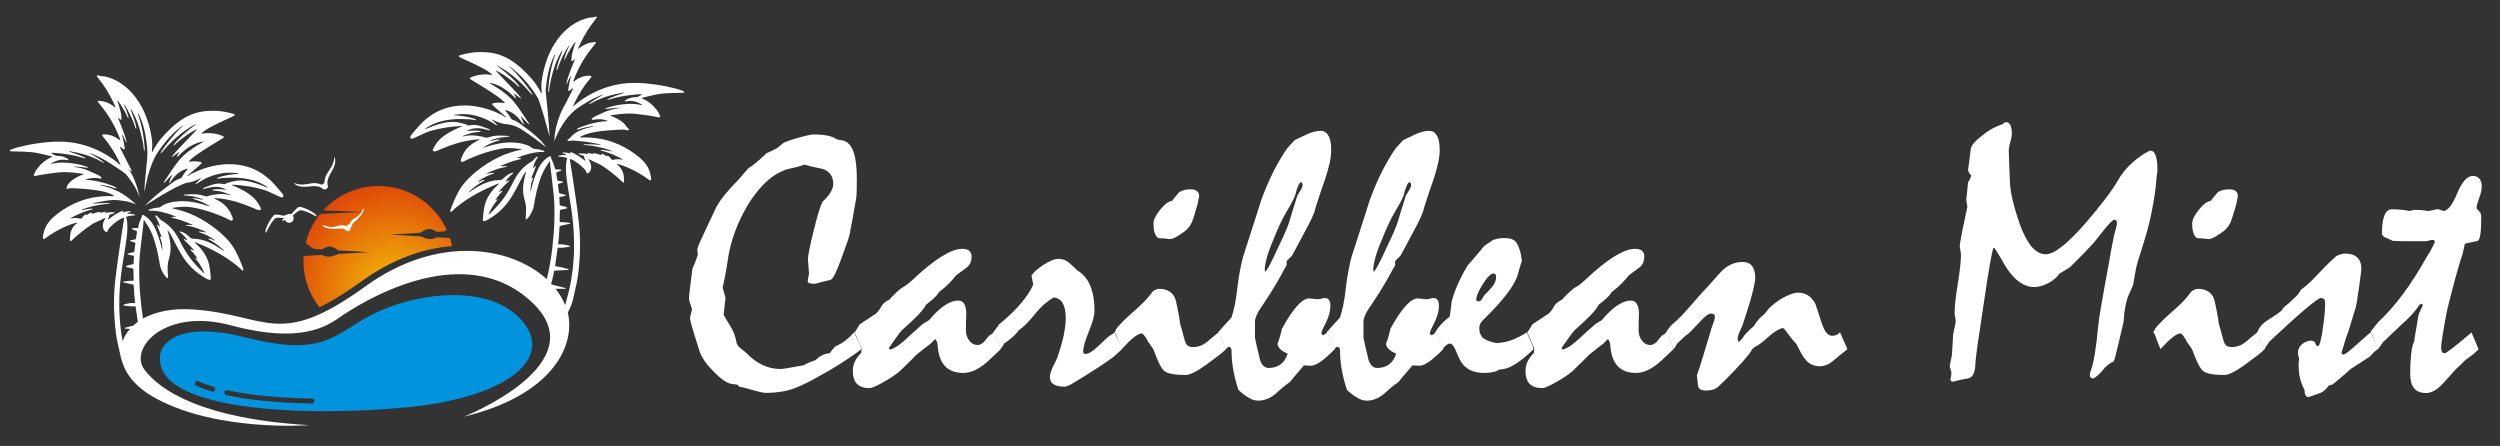 <svg xmlns="http://www.w3.org/2000/svg" xmlns:xlink="http://www.w3.org/1999/xlink" id="Layer_1" x="0px" y="0px" viewBox="0 0 7432.5 1325.7" style="enable-background:new 0 0 7432.5 1325.7;" xml:space="preserve"><rect x="0" y="0" width="7432.5" height="1325.7" fill="#333333" stroke="none"/><style type="text/css">	.st0{display:none;fill:#001E46;}	.st1{fill:url(#SVGID_1_);}	.st2{fill:#FFFFFF;}	.st3{fill:#0193DE;}</style><rect x="-451.1" y="-904.6" class="st0" width="8146.3" height="3250.3"></rect><g>	<g>		<g>			<radialGradient id="SVGID_1_" cx="1170.981" cy="863.284" r="347.671" gradientUnits="userSpaceOnUse">				<stop offset="0" style="stop-color:#F4BF09"></stop>				<stop offset="1" style="stop-color:#DD3D09"></stop>			</radialGradient>			<path class="st1" d="M1075.3,835.9c92-66.5,184.6-97.8,268.8-104.2c-1.7-8.2-3.7-16.2-6.2-24l-39.4-2.3    c-6.5,3.4-15.1,6.5-23.3,5.2c-8.6-1.3-18-4.9-25.1-8l-91.9-5.3l92-5.3c7.1-4.7,14-10.7,24.8-11.3c8.1-0.5,16.8,4,23.4,8.5    l23.1-1.3c2.2-1.2,4.6-2.5,7-4.1c-35.2-77.1-112.9-130.8-203.2-130.8c-65.1,0-123.7,27.9-164.5,72.4l115.5,5l-121.8,5.3    c-1.2,0.5-2.5,1.1-3.8,1.6c-19.5,24.5-34,53.3-41.9,84.6c9.2,8.5,18.1,14.4,25.7,18.4l23.1,1.3c6.6-4.6,15.3-9,23.4-8.5    c10.8,0.7,17.7,6.6,24.8,11.3l92,5.3l-91.9,5.3c-7.1,3.1-16.5,6.7-25.1,8c-8.2,1.3-16.8-1.8-23.3-5.2l-45.1,2.6    c-3.4,0.7-6.7,1.2-9.8,1.7c-0.3,4.6-0.5,9.2-0.5,13.9c0,51.9,17.7,99.6,47.4,137.6C985,896.5,1026,871.4,1075.3,835.9z"></path>			<g>				<g>					<path class="st2" d="M1047,671.3l-2.6-0.3c1.1-2.6,2.6-4.8,4.1-6.1c43.1-36.8,31.4-46.9,30.9-44.8c-0.5,1.9-5.5,19.1-27.3,30.4      c-8.3,4.3-11.7,12.5-13.1,17.3c-1.1-0.4-2.4-0.5-3.6-0.2c-2.8,0.7-4.7,3.1-4.8,5.9c-4.8-3.7-14.2-6-33.9,0.1      c-20.4,6.3-34.5-7.9-37.8-2.6c0,0,8.4,12.5,48.8,8.6c8.4-0.8,14.5-0.9,19.3,3.8c8.3,8.1,14.8,2.1,15.2-3.7      c0.2-1.9,0.6-3.9,1.1-5.7l3.3,0.4c0.8,0.1,1.5-0.5,1.6-1.3C1048.4,672.1,1047.8,671.4,1047,671.3z"></path>					<path class="st2" d="M888.7,615.2c-5.6,1.9-17.8,15.4-23.4,21.9c-2.7-1.2-5.8-1.5-8.9-0.6c-1.4,0.4-2.7,1.1-3.9,1.9      c-0.9,0-1.8,0-2.7,0.3c-1.8,0.5-3.3,1.6-4.3,3c-9.1-2.1-23.6-4.9-28.6-3.4c-9.1,2.8-34.8,51.2-25.8,53.8      c0,0,16.9-37.4,28.4-43.5c4.6-2.4,17.2-1.2,24.4-0.2c0,0.2,0,0.4,0.1,0.6c0.1,0.2,0.2,0.4,0.2,0.6l-3.8,2.5      c-1.1,0.8-1.5,2.3-0.7,3.4c0.8,1.1,2.3,1.4,3.5,0.7l4-2.7c0.1,0.1,0.2,0.2,0.3,0.2c2.8,7.6,11.9,11.2,19.5,6.5      c3.3-2.1,5.5-5.7,5.9-9.6c0.3-3.7-0.7-6.9-2.6-9.3c4.4-4.3,16.2-15.3,22.1-16.1c12.9-1.8,48.5,18.7,48.5,18.7      C946.8,636.4,897.7,612.2,888.7,615.2z"></path>					<path class="st2" d="M992.9,466.6c2.3,22.1-16.7,41.6-22.8,53.7c-4.8,9.6-5.5,20.5-5.6,24.6c-0.7,0.1-1.5,0.2-2.2,0.4      c-2.2,0.7-3.9,2.3-5,4.1c-3.6-1.5-14-5.5-24.9-5c-13.5,0.6-39.1,10.1-58.3-1.1c0,0,4.9,16.4,45.8,11      c40.9-5.4,37.5,12.9,47.5,8.6c0.1,0,0.1-0.1,0.2-0.1c0.2-0.1,0.4-0.1,0.6-0.1c1.3-0.4,2.4-1.1,3.3-2c0.4-0.2,0.9-0.6,1.3-1      c8-7.3-10.1-11.7,11.5-46.9C1005.9,477.8,992.9,466.6,992.9,466.6z"></path>				</g>			</g>			<path class="st3" d="M1549.1,950.1c-101.9-112.4-324.7-75.7-441.3-15.8c-116.6,59.9-142.9,128.2-375.1,69.4    c-232.2-58.8-254.8,42.6-254.8,42.6c-40.5,178.1,433.4,193.9,734,164.4C1512.4,1181.3,1651.1,1062.6,1549.1,950.1z M639.7,1158.9    c-0.9,3.2-3.9,5.3-7.1,5.3c-0.7,0-1.4-0.1-2.1-0.3c-32.1-9.3-46.3-16.8-46.9-17.1c-3.6-1.9-4.9-6.4-3-10s6.4-4.9,9.9-3    c0.2,0.1,13.8,7.2,44.1,16C638.6,1150.9,640.8,1155,639.7,1158.9z M927.4,1199.5c0,0-0.1,0-0.1,0c-98.8-1.4-184.5-9.9-254.7-25.1    c-4-0.9-6.5-4.8-5.6-8.7c0.9-4,4.8-6.5,8.7-5.6c69.2,15,153.9,23.3,251.8,24.8c4.1,0.1,7.3,3.4,7.2,7.5    C934.7,1196.3,931.5,1199.5,927.4,1199.5z"></path>		</g>		<path class="st2" d="M2026.1,268.7c-5.7-2.1-11.4-3.9-17.2-5.4c-8.3-2.2-16.7-4.1-25.2-5.9c-9.3-2-18.6-3.7-28-5   c-23.2-3.4-46.6-6-70.1-5.9c-11.4,0-22.8,0.6-34.1,2.2c-37.2,5-71.9,17.3-104.2,36.3c-13.8,8.1-26.8,17.3-38.9,27.7   c-1.1,1-2.1,2.2-3.6,2.6c-0.2,0-0.4,0-0.5-0.1c-0.1-0.2-0.3-0.4-0.2-0.6c1.5-3.3,3-6.7,4.6-10c12.6-26.2,28.1-50.4,47-72.5   c0.6-0.7,1.1-1.3,1.6-2c0.4-0.5,0.6-1.1,0.9-1.7c0.4-0.8-0.3-2.5-1.1-2.7c-0.6-0.1-1.3-0.3-1.9-0.4c-6.1-0.7-12-0.2-17.9,1.3   c-10,2.4-19.1,6.7-27.3,12.8c-1.4,1-2.8,2.1-4.2,3c-0.3,0.2-0.9,0.3-1.2,0.2c-0.2-0.1-0.3-0.8-0.2-1.1c0.7-2,1.4-4.1,2.2-6.1   c13.1-34.1,30.9-65.4,53.9-93.7c2.6-3.2,5.2-6.3,7.7-9.6c1.2-1.5,2.3-3.1,3.3-4.8c0.3-0.4,0.1-1.2-0.2-1.8   c-0.1-0.3-0.7-0.5-1.1-0.5c-2.8,0.2-5.6,0.6-8.3,0.8c-10,1-19.3,4.2-27.9,9.4c-5,3-9.8,6.2-14.5,9.8c-0.2,0.2-0.7-0.1-1.3-0.1   c0.4-1,0.7-2,1.2-2.9c2.3-4.9,4.5-9.8,6.9-14.6c11.5-23.5,24.9-45.8,41.3-66.3c1.3-1.7,2.6-3.4,3.9-5.1c0.6-0.9,1.2-1.8,1.8-2.7   c0.3-0.6,0.6-1.2,0.6-1.8c0-0.6-0.1-1.3-0.4-1.8c-0.3-0.6-1.1-0.7-1.7-0.6c-0.6,0.1-1.3,0.3-1.8,0.6c-3,1.2-6.2,1.8-9.4,2   c-7.8,0.4-15.3,2.2-22.7,4.5c-15.8,5-30,12.9-43.2,22.9c-13.7,10.3-25.5,22.5-35.8,36.2c-13.3,17.7-23.6,37-31.5,57.7   c-4.4,11.7-8.1,23.6-10.9,35.8c-2.6,11.4-5,22.7-6.3,34.3c-0.9,7.7-1,15.5-0.3,23.2c0.3,3.2,0.4,6.4,0.6,9.7   c0,0.8-0.4,1.6-0.7,1.5c-0.4-0.2-0.7-0.4-0.9-0.7c-0.5-0.7-0.8-1.5-1.2-2.3c-7.2-14.3-16.2-27.5-26.7-39.6   c-6.9-8-14.1-15.7-21.7-23.1c-12.2-11.9-25.2-22.8-39.6-32c-21.8-13.9-45.5-22.3-71.4-24.2c-3.4-0.2-6.9-0.3-10.3-0.5   c-13.6-0.8-27.1,0.1-40.6,2.2c-9.8,1.5-19.4,3.8-28.9,6.7c-1.2,0.4-2.5,0.7-3.5,1.5c-0.8,0.6-0.9,2.1-0.1,2.8   c1.9,1.8,4.3,2.9,6.6,4c7.6,3.6,15.2,7.1,22.8,10.6c13.9,6.4,27.8,12.8,41.2,20.1c6.4,3.5,12.8,7.1,18.8,11.4c2.8,2,5.4,4.3,8,6.5   c0.3,0.2,0.4,0.7,0.5,1.1c0,0.2-0.2,0.6-0.2,0.6c-0.8,0-1.7,0.1-2.5,0c-17.3-3.1-34.3-1.4-51,3.8c-3.3,1-6.4,2.5-9.6,3.9   c-1,0.4-1.8,1.2-2.6,1.8c-0.5,0.4-0.6,1.4-0.1,1.7c1,0.8,1.9,1.7,3,2.4c3.1,2,6.2,3.9,9.3,5.8c10.5,6.4,21,12.7,31.4,19.2   c13.5,8.5,26.9,17.1,39.9,26.4c7.2,5.1,13.9,10.9,20.2,17.1c0.1,0.1,0.2,0.5,0.1,0.6c-0.2,0.3-0.6,0.8-0.9,0.8   c-4.9-0.3-9.9-0.7-14.8-1c-5.8-0.4-11.6,0.6-17.4,1.4c-0.8,0.1-1.7,0.4-2.5,0.7c-1.8,0.6-2.6,2.7-1.4,4.1c1.3,1.5,2.5,2.9,4,4.2   c4,3.6,8,7.2,12.1,10.7c7.9,7,15.9,13.9,23.8,20.9c0.6,0.6,1.4,0.9,2.1,1.4c0,0,0,0,0,0c-1.2,0.5-2.4,0.6-3.5-0.2   c-4.1-2.8-8.3-5.4-12.7-7.7c-23.4-11.8-48-20.1-74-24.2c-20.1-3.2-40.3-3.9-60.5-1.2c-28.3,3.8-54.1,13.8-77.4,30.4   c-13.6,9.7-25.6,21.1-36.3,33.8c-3.1,3.6-6.3,7.1-9.3,10.7c-2.9,3.4-5.9,6.9-8.7,10.4c-1.1,1.3-2,2.8-2.7,4.4   c-0.5,0.9-0.7,2-0.8,3.1c-0.2,1.9,1.4,3.8,3.3,4.2c1.5,0.3,3,0.2,4.4-0.4c2.8-1.2,5.5-2.4,8.3-3.6c8.2-3.8,16.4-7.7,24.6-11.5   c7.6-3.5,15.6-6.3,23.7-8.6c26.2-7.3,53-11.3,80.1-13.2c3.2-0.2,6.4-0.1,9.7-0.1c-0.5,1.1-1.3,1.5-2.1,1.8c-2,0.8-4.1,1.3-6.1,2.2   c-10.8,4.9-21.5,9.9-31.8,15.9c-6.9,4.1-13.4,8.6-19.7,13.6c-11.8,9.6-20.3,21.6-26.8,35.2c-0.5,1.1-0.7,2.5-0.9,3.7   c-0.2,1.1,0.7,2.2,1.9,2c1.6-0.1,2.8,0.1,4,1.6c2.3-0.9,4.8-1.7,7.2-2.7c4.6-1.9,9.1-3.9,13.7-5.8c14.9-6.2,30-11.9,45.5-16.5   c21.1-6.3,42.7-10.3,64.7-11.5c0.6,0,1.3,0.1,1.9,0.2c0.1,0,0.3,0.3,0.2,0.4c-0.2,0.3-0.4,0.8-0.8,0.9c-6,2.9-11.9,6-17.6,9.6   c-14,8.9-24.8,20.6-31.7,35.8c-1.4,3.1-2.8,6.3-4,9.5c-0.7,1.8-1.2,3.7-1.6,5.6c-0.3,1.3-0.1,2.5,1.1,3.4c0.9,0.6,1.6,1.4,2.4,2.1   c2,0,3.6-1.1,5.4-1.9c5-2.5,10-5.1,15.1-7.4c19.7-8.7,40-16,60.7-22.1c12.2-3.6,24.5-6.6,37.1-8.5c7.7-1.2,15.4-2,23.2-1.8   c11.2,0.3,22.4,1.4,33.4,3.1c0.6,0.1,1.2,0.3,1.8,0.5c0.2,0.1,0.5,0.4,0.5,0.4c-0.2,0.3-0.4,0.8-0.7,0.9c-1.2,0.3-2.5,0.6-3.8,0.8   c-21.5,4.7-42.4,11.4-62.3,20.9c-23.6,11.3-45.6,25.3-66,41.7c-12.3,9.8-23.8,20.5-34.3,32.4c-8.4,9.6-15.7,20-21.7,31.3   c-6.3,11.8-11.7,24-16.7,36.4c-1.8,4.4-3.4,8.8-5,13.3c-0.6,1.8-1,3.7-1.5,5.6c-0.2,0.8,0.4,1.9,1,2.2c0.9,0.4,1.7,0.3,2.5-0.2   c0.9-0.6,1.7-1.3,2.5-2.1c4.9-5.2,10.4-9.7,16-14.1c17.5-14.1,36.3-26.3,56-37.1c20.4-11.3,41.6-20.9,63.1-29.8   c1-0.4,1.9-1.1,3-0.6c0.6,1.6-0.9,2.2-1.6,3.1c-1.4,1.6-3,3.1-4.6,4.5c-8.6,7.4-15.4,16.2-21.6,25.6c-8.4,12.8-13.5,26.9-16,42   c-1.6,9.6-2.3,19.3-3.2,28.9c-0.2,2.2-0.1,4.3,0.4,6.4c0.3,1,1.5,1.8,2.5,1.6c4.1-1.2,8.3-2.3,11.8-4.9c1.9-1.4,4.1-2.4,6.1-3.6   c12.8-7.6,24.6-16.7,35.3-27.2c11.7-11.6,21.6-24.6,30.3-38.5c6-9.7,11.4-19.8,16.6-29.9c4.4-8.6,8.9-17.2,13.4-25.8   c2.7-5.1,5.7-10.2,9.2-14.8c0.6-0.9,1.4-1.6,2.1-2.4c0.1-0.1,0.4-0.1,0.6-0.1c0.1,0,0.3,0.3,0.2,0.5c-0.2,1-0.4,2.1-0.7,3.1   c-3.9,12.4-6.6,25-7.9,37.9c-1.2,12.8-0.3,25.4,3,37.8c0.9,3.3,1.9,6.6,2.7,10c0.7,2.9,1.5,5.9,1.8,8.8c0.7,6.6,1.1,13.3,0.9,20   c-0.2,5.8-0.7,11.6-1,17.4c-0.1,1.7-0.1,3.4-0.1,5.2c0,0.7,1.4,1.3,2,0.9c1.1-0.7,2.2-1.4,3.1-2.3c1.9-2.1,3.8-4.2,5.4-6.4   c4.6-6.5,8.2-13.7,11-21.2c1.3-3.4,2.1-7,2.8-10.6c2.4-14,4.8-28.1,8.1-41.9c3.1-13,6.7-25.9,11.2-38.5   c5.1-14.5,11.6-28.3,20.6-40.8c2-2.8,3.7-5.8,5.5-8.8c0.2-0.4,0.4-0.8,0.6-1.2c0.5-0.8,1.2-1.2,1.5-0.8c0.2,0.3,0.6,0.7,0.6,1   c0.4,4.5,0.5,9,1,13.5c1.7,14.8,3.5,29.5,5.3,44.3c3.1,25.5,6.3,50.9,6.8,76.6c0.2,9.3,0.2,18.5,0.1,27.8c0,6.7-0.3,13.4-0.6,20   c-0.5,10.8-0.8,21.6-1.7,32.3c-2.5,29.7-5.6,59.2-10.9,88.6c-2.5,13.8-5.2,27.5-8.5,41.2c-0.4,1.7-0.8,3.3-1.2,5   c-106.7-97.5-324.7-133.7-539.2,21.4c-259.5,187.6-289.5,84.3-511.7,68.6c-62.4-4.4-112.9,6.7-149.4,27.1   c-4.1-25.7-6.9-51.5-9.1-77.4c-0.9-10.7-1.2-21.5-1.7-32.3c-0.3-6.7-0.5-13.4-0.6-20c-0.1-9.3,0-18.5,0.1-27.8   c0.5-25.7,3.7-51.1,6.8-76.6c1.8-14.8,3.6-29.5,5.3-44.3c0.5-4.5,0.7-9,1-13.5c0-0.4,0.4-0.7,0.6-1c0.3-0.4,1-0.1,1.5,0.8   c0.2,0.4,0.4,0.8,0.6,1.2c1.8,2.9,3.5,6,5.5,8.8c9,12.5,15.5,26.3,20.6,40.8c4.5,12.6,8,25.5,11.2,38.5   c3.3,13.9,5.7,27.9,8.1,41.9c0.6,3.6,1.5,7.2,2.8,10.6c2.8,7.5,6.3,14.6,11,21.2c1.6,2.3,3.5,4.4,5.4,6.4c0.9,0.9,2,1.6,3.1,2.3   c0.6,0.4,2-0.2,2-0.9c0-1.7,0-3.4-0.1-5.2c-0.3-5.8-0.8-11.6-1-17.4c-0.2-6.7,0.2-13.4,0.9-20c0.3-3,1.1-5.9,1.8-8.8   c0.8-3.3,1.9-6.6,2.7-10c3.2-12.4,4.2-25,3-37.8c-1.3-12.9-3.9-25.6-7.9-37.9c-0.3-1-0.5-2.1-0.7-3.1c0-0.1,0.1-0.4,0.2-0.5   c0.2-0.1,0.5-0.1,0.6,0.1c0.7,0.8,1.5,1.5,2.1,2.4c3.5,4.7,6.4,9.7,9.2,14.8c4.5,8.6,8.9,17.2,13.4,25.8   c5.2,10.2,10.6,20.2,16.6,29.9c8.7,14,18.6,27,30.3,38.5c10.6,10.5,22.4,19.5,35.3,27.2c2,1.2,4.2,2.2,6.1,3.6   c3.6,2.6,7.7,3.8,11.8,4.9c1,0.3,2.2-0.6,2.5-1.6c0.6-2.1,0.6-4.3,0.4-6.4c-0.9-9.7-1.6-19.3-3.2-28.9c-2.5-15.1-7.6-29.2-16-42   c-6.2-9.4-13-18.2-21.6-25.6c-1.6-1.4-3.2-2.9-4.6-4.5c-0.8-0.8-2.2-1.5-1.6-3.1c1.1-0.5,2,0.2,3,0.6   c21.5,8.9,42.7,18.5,63.1,29.8c19.6,10.9,38.5,23,56,37.1c5.5,4.5,11,9,16,14.1c0.7,0.8,1.6,1.5,2.5,2.1c0.7,0.5,1.6,0.6,2.5,0.2   c0.6-0.3,1.2-1.4,1-2.2c-0.4-1.9-0.8-3.8-1.5-5.6c-1.6-4.5-3.2-8.9-5-13.3c-5-12.4-10.4-24.6-16.7-36.4   c-6-11.3-13.2-21.7-21.7-31.3c-10.4-11.9-22-22.5-34.3-32.4c-20.4-16.4-42.4-30.3-66-41.7c-19.9-9.6-40.8-16.3-62.3-20.9   c-1.3-0.3-2.5-0.5-3.8-0.8c-0.3-0.1-0.5-0.6-0.7-0.9c0,0,0.3-0.3,0.5-0.4c0.6-0.2,1.2-0.4,1.9-0.5c11.1-1.8,22.2-2.8,33.4-3.1   c7.8-0.2,15.5,0.6,23.2,1.8c12.6,2,24.9,5,37.1,8.5c20.7,6.1,40.9,13.3,60.7,22.1c5.1,2.3,10.1,4.9,15.1,7.4   c1.7,0.9,3.4,2,5.4,1.9c0.8-0.7,1.5-1.5,2.4-2.1c1.3-0.9,1.4-2.2,1.1-3.4c-0.4-1.9-0.9-3.8-1.6-5.6c-1.2-3.2-2.6-6.4-4-9.5   c-7-15.1-17.7-26.9-31.7-35.8c-5.7-3.6-11.6-6.6-17.6-9.6c-0.3-0.2-0.6-0.6-0.8-0.9c0-0.1,0.1-0.4,0.2-0.4   c0.6-0.1,1.3-0.3,1.9-0.2c22,1.2,43.6,5.3,64.7,11.5c15.5,4.6,30.6,10.3,45.5,16.5c4.6,1.9,9.1,3.9,13.7,5.8   c2.4,1,4.8,1.8,7.2,2.7c1.2-1.4,2.4-1.7,4-1.6c1.2,0.1,2.1-0.9,1.9-2c-0.2-1.3-0.3-2.6-0.9-3.7c-6.5-13.6-15-25.6-26.8-35.2   c-6.2-5-12.8-9.5-19.7-13.6c-10.2-6-21-11-31.8-15.9c-2-0.9-4-1.5-6.1-2.2c-0.8-0.3-1.6-0.6-2.1-1.8c3.3,0,6.5-0.1,9.7,0.1   c27.1,1.9,53.9,5.9,80.1,13.2c8.1,2.2,16,5,23.7,8.6c8.2,3.8,16.4,7.7,24.6,11.5c2.7,1.3,5.5,2.4,8.3,3.6c1.4,0.6,2.9,0.7,4.4,0.4   c1.9-0.4,3.5-2.3,3.3-4.2c-0.1-1.1-0.3-2.2-0.8-3.1c-0.8-1.5-1.7-3-2.8-4.4c-2.8-3.5-5.7-7-8.7-10.4c-3.1-3.6-6.3-7.1-9.3-10.7   c-10.8-12.7-22.8-24.1-36.3-33.8c-23.2-16.7-49.1-26.7-77.4-30.4c-20.2-2.7-40.4-2-60.5,1.2c-26,4.1-50.5,12.4-74,24.2   c-4.4,2.2-8.6,4.8-12.7,7.7c-1.2,0.8-2.3,0.7-3.5,0.2c0,0,0,0,0,0c0.7-0.5,1.5-0.8,2.1-1.4c7.9-6.9,15.9-13.9,23.8-20.9   c4-3.6,8.1-7.1,12.1-10.7c1.4-1.3,2.7-2.8,4-4.2c1.2-1.4,0.4-3.5-1.4-4.1c-0.8-0.3-1.6-0.6-2.5-0.7c-5.8-0.7-11.5-1.7-17.4-1.4   c-4.9,0.3-9.9,0.7-14.8,1c-0.3,0-0.6-0.4-0.9-0.8c-0.1-0.1,0-0.5,0.1-0.6c6.3-6.2,13-12,20.2-17.1c13-9.2,26.4-17.9,39.9-26.4   c10.4-6.5,20.9-12.8,31.4-19.2c3.1-1.9,6.2-3.8,9.3-5.8c1.1-0.7,2-1.6,3-2.4c0.4-0.3,0.3-1.4-0.1-1.7c-0.9-0.6-1.7-1.4-2.6-1.8   c-3.2-1.4-6.3-2.8-9.6-3.9c-16.7-5.2-33.7-6.9-51-3.8c-0.8,0.1-1.7,0.1-2.5,0c-0.1,0-0.3-0.4-0.2-0.6c0.1-0.4,0.2-0.9,0.5-1.1   c2.6-2.2,5.2-4.5,8-6.5c5.9-4.3,12.3-7.9,18.7-11.4c13.4-7.3,27.3-13.7,41.2-20.1c7.6-3.5,15.3-7,22.8-10.6c2.3-1.1,4.7-2.1,6.6-4   c0.8-0.7,0.7-2.2-0.1-2.8c-1.1-0.8-2.3-1.2-3.5-1.5c-9.5-2.9-19.1-5.1-28.9-6.7c-13.4-2.1-27-3-40.6-2.2   c-3.4,0.2-6.9,0.2-10.3,0.5c-25.9,1.9-49.6,10.2-71.4,24.2c-14.4,9.2-27.4,20.1-39.6,32c-7.6,7.4-14.8,15.1-21.7,23.1   c-10.5,12.1-19.5,25.2-26.7,39.6c-0.4,0.8-0.8,1.6-1.2,2.3c-0.2,0.3-0.6,0.6-0.9,0.7c-0.4,0.2-0.8-0.6-0.7-1.5   c0.2-3.2,0.3-6.5,0.6-9.7c0.7-7.8,0.6-15.5-0.3-23.2c-1.3-11.6-3.7-23-6.3-34.3c-2.8-12.2-6.4-24.1-10.9-35.8   c-7.8-20.7-18.1-40-31.5-57.7c-10.3-13.7-22.1-25.9-35.8-36.2c-13.2-10-27.4-17.8-43.2-22.9c-7.4-2.4-14.9-4.1-22.7-4.5   c-3.3-0.2-6.4-0.7-9.4-2c-0.6-0.2-1.2-0.4-1.8-0.6c-0.6-0.1-1.4-0.1-1.7,0.6c-0.3,0.5-0.4,1.2-0.4,1.8c0,0.6,0.3,1.3,0.6,1.8   c0.5,0.9,1.1,1.8,1.8,2.7c1.3,1.7,2.6,3.5,3.9,5.1c16.4,20.5,29.8,42.7,41.3,66.3c2.4,4.8,4.6,9.7,6.9,14.6   c0.4,0.9,0.8,1.9,1.2,2.9c-0.6,0.1-1.1,0.3-1.3,0.1c-4.6-3.6-9.5-6.8-14.5-9.8c-8.6-5.2-17.9-8.4-27.9-9.4   c-2.8-0.3-5.6-0.6-8.3-0.8c-0.4,0-1,0.2-1.1,0.5c-0.2,0.5-0.4,1.3-0.2,1.8c1,1.7,2.1,3.3,3.3,4.8c2.5,3.2,5.1,6.4,7.7,9.6   c23,28.3,40.8,59.7,53.9,93.7c0.8,2,1.5,4,2.2,6.1c0.1,0.3,0,1-0.2,1.1c-0.4,0.1-0.9,0-1.2-0.2c-1.4-1-2.8-2-4.2-3   c-8.3-6-17.4-10.4-27.3-12.8c-5.9-1.4-11.9-2-17.9-1.3c-0.6,0.1-1.3,0.3-1.9,0.4c-0.9,0.2-1.6,1.8-1.1,2.7   c0.3,0.6,0.6,1.2,0.9,1.7c0.5,0.7,1,1.4,1.6,2c18.9,22.1,34.5,46.3,47,72.5c1.6,3.3,3.1,6.6,4.6,10c0.1,0.1-0.1,0.4-0.2,0.6   c-0.1,0.1-0.3,0.1-0.5,0.1c-1.5-0.4-2.5-1.6-3.6-2.6c-12.2-10.4-25.1-19.6-38.9-27.7c-32.4-19-67.1-31.2-104.2-36.3   c-11.3-1.5-22.7-2.1-34.1-2.2c-23.6-0.1-46.9,2.5-70.1,5.9c-9.4,1.4-18.7,3.1-28,5.1c-8.4,1.8-16.8,3.7-25.2,5.9   c-5.8,1.5-11.6,3.3-17.2,5.4c-2.6,1-5.1,2.3-7.3,3.9c0,0.4,0.1,0.9,0.1,1.3c1.4,1,3.1,1.5,4.8,1.5c3.7,0.1,7.3,0.1,11,0.2   c7.3,0.2,14.6,0.3,22,0.6c14.6,0.6,29.3,1.2,43.7,4c3,0.6,5.9,1.1,8.9,1.8c11.5,2.7,23.1,5.4,34.6,8.1c0.8,0.2,1.6,0.5,1.5,1.6   c-17.5,7.3-31.9,18.5-43.5,33.5c-3,3.9-5.8,8-8.1,12.5c-1.1,2.1-2,4.3-2.8,6.5c-0.3,1-0.3,2.1-0.2,3.2c0.1,0.5,0.8,1,1.3,1.2   c0.6,0.2,1.3,0.1,1.9-0.1c6.8-1.2,13.6-2.5,20.4-3.7c6.6-1.1,13.2-2.2,19.8-3.1c9-1.2,17.9-2.4,26.9-3.4c16.3-1.9,32.7-1.3,49,0.5   c8.8,1,17.5,2.2,26.3,3.3c0.8,0.1,1.7,0.3,2.2,1.3c-3.5,1.5-7.1,2.9-10.6,4.4c-6.5,2.8-12.8,6.2-18.7,10.1   c-7.1,4.7-13.2,10.3-18.1,17.3c-2.1,3-4,12.5-2.7,12c4.3-1.6,8.8-2.2,13.3-2.3c3.4-0.1,6.9,0.1,10.3,0.3c9,0.5,18.1,1.1,27.1,1.7   c17.8,1.3,35.6,3.2,53.1,6.9c6.1,1.3,12.2,2.8,18.1,4.8c6.4,2.1,12.4,5,18.2,8.2c0.3,0.2,0.5,0.6,0.7,0.9c0.2,0.4-0.6,0.8-1.5,0.8   c-1.9,0-3.9,0.1-5.8,0c-16.4-0.7-32.7,0.7-48.9,3.1c-7.9,1.2-15.6,3-23.4,5c-13.2,3.4-25.9,8.1-38.2,13.7   c-21.9,10-41.9,22.9-60.2,38.5c-4.4,3.8-8.6,7.9-12.5,12.2c-11.6,12.9-18.2,28.1-20.7,45.2c-0.2,1.7-0.5,3.4-0.6,5.1   c0,1,0.3,2.1,0.5,3.1c0.3,1.2,2,2,3.2,1.5c0.8-0.3,1.6-0.7,2.3-1.2c19.7-14.8,40.9-27,63.5-36.9c9.7-4.2,19.6-7.7,29.9-10.4   c1-0.3,2-0.7,3-0.2c0,1.1-0.8,1.5-1.5,2c-3.2,2.3-6,4.9-8.4,7.9c-5.5,6.8-9,14.6-10.7,23.3c-1.3,6.6-1,13.3-1.3,20   c0,0.5,0.4,1.3,0.9,1.6c0.7,0.5,1.7,0.3,2.4-0.2c0.9-0.6,1.7-1.3,2.5-2c12.7-12.7,26.7-23.7,41-34.6c5.5-4.2,11.2-8,16.9-11.8   c5.2-3.5,10.7-6.4,16.5-8.8c6-2.5,11.8-5.3,17.5-8.3c1.9-1,3.9-1.9,5.8-2.7c0.8-0.3,1.6-0.3,2.3,0.1c0,0,0,0,0,0   c-1.1,1.9-2.2,3.7-3.3,5.6c-2.4,4.4-4.1,9-4.6,14c-0.6,5.3,0.2,10.3,2.7,15c1.2,2.3,2.8,4.3,5.1,5.7c0.9,0.6,1.9,0.9,3.1,0.9   c1.3,0,2.6-0.8,3.1-2c0.1-0.2,0.3-0.4,0.3-0.6c0.4-4.1,2.9-7.1,5.6-9.9c9.4-9.9,19.8-18.6,31.7-25.3c2.8-1.6,5.8-2.9,8.7-4.3   c0.6-0.3,1.3-0.3,1.9-0.2c0.3,0,0.8,0.6,0.8,0.8c-0.1,1.7-0.3,3.4-0.5,5.1c-5.8,36.4-11.3,72.8-16.5,109.3   c-3.6,25.4-7,50.8-9.8,76.3c-1.4,13.3-2.3,26.6-2.8,40c-0.4,12.9-0.4,25.9-0.2,38.8c0.2,8.6,0.7,17.2,1.2,25.8   c0.6,9.9,1.5,19.8,2.3,29.7c1.2,13.5,3.3,27,5.8,40.3c0.7,3.6,1.6,7.1,2.4,10.7c2.8,12.6,5.4,25.3,8.4,37.9c2.1,9,5,17.7,8.6,26.1   c5,12.9,12.6,25.7,22.7,38.2c0.1,0.1,0.1,0.2,0.2,0.3c0,0,0,0,0,0c17.1,21.1,41.6,41.2,74.2,58.7   c184.4,99.3,453.9,78.8,453.9,78.8c-318.4-18.9-443.4-103.5-489.7-165.5c-46.2-62,59.4-184.4,257.4-131.3   c232.7,62.4,303.1-12.1,336.2-32.6c33.1-20.5,346.9-233.2,558-36.8c197.1,183.4-201.6,341-201.6,341c267.1-65,332-213.7,309-309.8   c7.3-13,12.7-26.8,16.1-41.4c3-12.6,5.6-25.2,8.4-37.9c0.8-3.6,1.8-7.1,2.4-10.7c2.5-13.4,4.6-26.8,5.8-40.3   c0.9-9.9,1.7-19.8,2.3-29.7c0.6-8.6,1.1-17.2,1.2-25.8c0.3-12.9,0.3-25.9-0.2-38.8c-0.5-13.4-1.3-26.7-2.8-40   c-2.7-25.5-6.2-50.9-9.8-76.3c-5.2-36.5-10.7-72.9-16.5-109.3c-0.3-1.7-0.4-3.4-0.5-5.1c0-0.3,0.5-0.8,0.8-0.8   c0.6-0.1,1.3,0,1.9,0.2c2.9,1.4,5.9,2.7,8.7,4.3c11.9,6.8,22.3,15.5,31.7,25.3c2.7,2.8,5.2,5.8,5.6,9.9c0,0.2,0.2,0.4,0.3,0.6   c0.4,1.1,1.8,1.9,3.1,2c1.1,0,2.1-0.3,3.1-0.9c2.3-1.4,3.9-3.4,5.1-5.7c2.5-4.7,3.3-9.8,2.7-15c-0.6-5-2.2-9.6-4.6-14   c-1-1.9-2.2-3.7-3.3-5.6c0,0,0,0,0,0c0.7-0.4,1.5-0.5,2.3-0.1c2,0.9,3.9,1.7,5.8,2.7c5.7,3,11.5,5.9,17.5,8.3   c5.8,2.4,11.3,5.3,16.5,8.8c5.7,3.9,11.5,7.7,16.9,11.8c14.2,10.8,28.3,21.9,41,34.6c0.8,0.8,1.6,1.4,2.5,2   c0.7,0.5,1.7,0.7,2.4,0.2c0.5-0.3,0.9-1.1,0.9-1.6c-0.3-6.7,0-13.4-1.3-20c-1.7-8.6-5.1-16.4-10.7-23.3c-2.5-3-5.3-5.7-8.4-7.9   c-0.7-0.5-1.5-0.9-1.5-2c1-0.5,2.1-0.1,3,0.2c10.2,2.7,20.2,6.1,29.9,10.4c22.6,9.9,43.8,22.1,63.5,36.9c0.7,0.5,1.5,0.8,2.3,1.2   c1.1,0.5,2.8-0.3,3.2-1.5c0.3-1,0.6-2.1,0.5-3.1c-0.1-1.7-0.4-3.4-0.6-5.1c-2.4-17.1-9-32.3-20.7-45.2c-3.9-4.3-8-8.4-12.5-12.2   c-18.3-15.5-38.3-28.5-60.2-38.5c-12.4-5.6-25.1-10.3-38.2-13.7c-7.7-2-15.5-3.8-23.4-5c-16.2-2.4-32.5-3.8-48.9-3.1   c-1.9,0.1-3.9,0-5.8,0c-0.9,0-1.7-0.4-1.5-0.8c0.2-0.3,0.4-0.8,0.7-0.9c5.9-3.2,11.9-6.1,18.2-8.2c5.9-2,12-3.5,18.1-4.8   c17.5-3.7,35.3-5.5,53.1-6.9c9-0.7,18-1.2,27.1-1.7c3.4-0.2,6.9-0.4,10.3-0.3c4.5,0.1,9,0.7,13.3,2.3c1.3,0.5,2.5,0.3,3.4-0.9   c0.2-0.3,0.6-0.6,1-0.8c0.7-0.6,0.9-1.7,0.2-2.1c-3.1-2.1-5.2-5.1-7.3-8.1c-4.9-7-11.1-12.6-18.1-17.3   c-5.9-3.9-12.2-7.3-18.7-10.1c-3.5-1.5-7.1-3-10.6-4.4c0.5-1,1.3-1.2,2.2-1.3c8.7-1.1,17.5-2.4,26.3-3.3c16.3-1.8,32.6-2.4,49-0.5   c9,1,18,2.2,26.9,3.4c6.6,0.9,13.2,2,19.8,3.1c6.8,1.1,13.6,2.4,20.4,3.7c0.6,0.1,1.3,0.2,1.9,0.1c0.5-0.2,1.3-0.7,1.3-1.2   c0.1-1,0.2-2.2-0.2-3.2c-0.8-2.2-1.7-4.4-2.8-6.5c-2.2-4.4-5-8.6-8.1-12.5c-11.6-15-26.1-26.2-43.5-33.5c-0.1-1.1,0.8-1.4,1.5-1.6   c11.5-2.7,23-5.4,34.6-8.1c2.9-0.7,5.9-1.2,8.9-1.8c14.4-2.8,29.1-3.4,43.7-4c7.3-0.3,14.6-0.4,22-0.6c3.7-0.1,7.3-0.2,11-0.2   c1.8,0,3.4-0.5,4.8-1.5c0-0.4,0.1-0.9,0.1-1.3C2031.1,270.9,2028.7,269.6,2026.1,268.7z M411.4,675.2c-0.7,2-2.2,3.1-4.4,3.1   c-1.5,0-3-0.1-4.5-0.1c-3.2,0.1-6.5-0.1-9.6,0.8c-0.5,0.1-0.8,0.4-0.7,0.9c0.1,0.4,0.2,0.8,0.5,1.1c1.3,1.2,2.9,1.8,4.5,2.4   c2.2,0.8,4.5,1.5,6.7,2.3c1,0.4,2,0.9,2.8,1.5c0.4,0.3,0.7,1.1,0.8,1.7c0.1,0.6-0.2,1.3-0.3,1.9c-0.9,5.5-1.8,11.1-2.6,16.6   c-0.1,0.6-0.2,1.3-0.4,1.9c-0.4,1.3-1.1,2.4-2.5,2.7c-2.1,0.5-4.2,0.9-6.3,1.2c-1.9,0.3-3.9,0.3-5.8,0.6c-0.8,0.1-1.5,0.7-2.3,1   c-0.5,0.2-0.4,1.4,0.1,1.6c1.1,0.6,2.3,1.2,3.5,1.6c2.5,0.7,5,1.2,7.5,2c1,0.3,2,0.9,2.8,1.5c0.7,0.5,1.1,1.3,1.2,2.2   c0,0.6,0,1.3-0.1,1.9c-1.1,6.8-2.2,13.6-2.6,20.5c-0.1,1.6-1,2.8-2.7,3.3c-1.4,0.4-2.9,0.9-4.3,1.2c-4,1-7.9,2-11.9,3   c-0.6,0.2-1.1,0.6-1.6,1c-0.4,0.4-0.4,0.9,0.1,1.1c0.9,0.5,1.9,1,2.9,1.3c4.5,1.4,9.2,2.4,13.9,2.8c1.2,0.1,2,1,2,2.2   c-0.1,3.7-0.3,7.3-0.5,11c-0.1,2.4-0.2,4.7-0.3,7.1c0,0.9-0.1,1.7-0.2,2.6c-0.2,1.8-1.1,2.8-2.7,3.1c-3.8,0.9-7.6,1.7-11.4,2.5   c-2.4,0.5-4.6,1.3-6.6,2.5c-0.5,0.3-0.9,0.9-1.4,1.3c-0.4,0.4-0.2,1.5,0.3,1.7c1.2,0.4,2.4,0.9,3.7,1.1c5.2,1.2,10.5,2.3,15.8,3.4   c1.1,0.2,1.8,1.1,1.8,2.3c0.2,9.1,0.5,18.1,0.7,27.2c0,1.7-0.1,3.4-0.2,5.2c-0.1,1.1-1,1.9-2.2,1.8c-6.3-0.3-12.5,0.4-18.7,1.1   c-3.2,0.4-6.4,0.9-9.6,1.5c-0.3,0.1-0.6,0.5-0.8,0.8c-0.3,0.4,0.2,1.2,0.9,1.4c0.2,0.1,0.4,0.2,0.6,0.2c8.5,1.4,16.8,3.8,25.2,5.6   c0.8,0.2,1.7,0.3,2.5,0.4c1.1,0.2,2,1.1,2.2,2.2c0.2,1,0.4,2,0.5,3.1c0.2,2.4,0.4,4.7,0.5,7.1c0.4,12.7,1.7,25.4,3.1,38   c0.2,1.5,0.6,3-0.3,4.6c-0.9,0.1-2,0.2-3.1,0.2c-7.8-0.4-15.5,0.5-23,2.6c-2.1,0.6-4.2,1.1-6.2,1.7c-0.8,0.2-1.5,0.8-2.2,1.2   c-0.4,0.3-0.4,0.7,0.1,1c0.5,0.3,1.1,0.8,1.7,0.9c6,0.8,12,1.4,17.9,2.2c4.1,0.5,8.2,0.6,12.2,0.2c0.9-0.1,1.7-0.2,2.6-0.2   c1.1-0.1,2,0.7,2.2,1.9c0.1,0.6,0.2,1.3,0.3,1.9c2.1,14.2,4.1,28.4,6.2,42.7c-5,3.6-9.6,7.3-13.9,11.3c-8.5,1.7-16.9,4.1-25.2,6.6   c-0.3,0.1-0.6,0.6-0.6,0.8c0.1,0.4,0.5,0.7,0.8,0.9c0.4,0.2,0.8,0.3,1.2,0.3c4.8,0.3,9.7,0.5,14.5,0.8c-10,11.3-17.4,23.6-22,36.8   c-2.1-11.8-3.9-23.6-5.4-35.4c-1.3-9.4-2.2-18.8-2.7-28.3c-0.2-3.2-0.4-6.5-0.7-9.7c-0.8-9.9-1.1-19.8-1.1-29.7   c0-8,0-15.9,0.1-23.9c0.2-14.7,1.1-29.3,2.4-43.9c2.5-29.6,7.1-59,12-88.3c2.7-16.4,5.5-32.7,7.5-49.2c1.2-9.8,2.1-19.7,2.1-29.6   c0-10.1-0.5-20.3-3.4-30.1c-0.3-1.2,0.2-2.3,1.3-2.5c6.5-1.5,12.9-3.6,19.7-3.1c1.5,0.1,3-0.2,4.5-0.4c0.5-0.1,0.8-0.4,0.7-0.8   c-0.1-0.4-0.2-0.9-0.5-1.1c-1.2-0.5-2.3-1.1-3.6-1.4c-5.4-1.5-11-1.7-16.6-1.9c-0.8,0-1.7-0.1-2.8-0.2c0.4-0.7,0.6-1.4,1-1.7   c0.7-0.5,1.5-0.7,2.4-1c2.3-0.6,4.6-1.2,6.9-1.9c0.6-0.2,1.1-0.6,1.7-1c-1.8-1.3-3.7-1.4-5.6-1.3c-6.3,0.1-12.4,1-18.5,2.7   c-0.6,0.2-1.2,0.3-1.8,0.5c-0.7-0.6-0.2-1.1,0.1-1.5c0.7-0.8,1.5-1.5,2.2-2.3c0.1-0.1,0.1-0.5,0-0.6c-0.3-0.2-0.7-0.6-0.9-0.5   c-1.2,0.3-2.5,0.7-3.7,1.2c-12.7,5.5-24.4,12.8-35.2,21.5c-1,0.8-2,1.7-3,2.5c-0.9,0.7-2,0.6-3,0.2c2.1-3,3.1-6.5,3.9-10   c0.3-1.2,0.6-2.5,0.9-3.6c5.1-2.1,10.6-2.6,15.4-5.1c0.3-0.2,0.5-0.6,0.9-1c-0.6-0.3-1.1-0.8-1.7-0.8c-5.1-0.2-10.2-0.8-15.4,0   c-4,0.6-8.1,1-12.1,1.4c-0.3,0-0.6-0.4-0.9-0.7c0,0,0.1-0.3,0.3-0.4c0.5-0.3,1.2-0.5,1.7-0.9c0.5-0.4,0.8-0.9,1.4-1.6   c-1.7-0.5-2.9,0.4-4.2,0.7c-0.6,0.1-1.3,0.2-2,0.4c-2.3,0.5-4.6,1-6.9,1.6c-1.4,0.4-2.8,0.9-4.4,0.8c0.1-0.7,0.2-1.3,0.3-1.9   c-0.7-0.6-1.5-0.7-2.4-0.6c-4.2,0.8-8.5,1.4-12.5,2.8c-2.4,0.8-4.9,1.7-7.3,2.4c-1.2,0.4-2.4,0.5-3.6,0.7c0-0.4-0.1-0.8,0-1   c0.5-0.7,1.1-1.3,1.7-2c0.1-0.1,0.1-0.4,0-0.6c-0.1-0.2-0.2-0.3-0.4-0.4c-1.8-0.3-3.4,0.3-5,1c-3.2,1.4-6.1,3.3-8.9,5.2   c-1,0.7-1.9,1.8-3.5,1.6c0-0.6,0.1-1.2,0.1-1.7c0-0.7-0.6-1.2-1.2-1c-2.4,1.1-4.3,2.9-6,4.8c-1.8,2.1-3.6,4.3-5.4,6.5   c-1.2,1.5-2.8,1.9-4.6,1.6c-1.9-0.3-3.8-0.7-5.7-1.1c-5.6-1-11.1-1.2-16.7-0.3c-2.1,0.3-4.3,0.5-6.4,0.7c0-0.4-0.2-0.9,0-1.1   c0.2-0.3,0.7-0.5,1.1-0.7c12.9-6.5,25.8-12.8,39.4-17.8c7.5-2.7,15.1-5,22.8-7.1c0.8-0.2,1.6-0.5,2.7-0.9   c-0.7-0.6-1.1-1.2-1.6-1.3c-1-0.2-2.1-0.2-3.2-0.1c-5.8,0.5-11.6,1.3-17.3,2.5c-3.8,0.8-7.6,1.4-11.5,2c-0.3,0-0.6-0.3-0.9-0.4   c0.3-0.3,0.5-0.7,0.8-0.8c7-2.8,14.1-5.4,21.3-7.4c16-4.5,32.3-7.6,48.8-9.5c4.3-0.5,8.6-0.6,12.9-0.9c0.6,0,1.1-0.5,1.6-0.9   c0.1-0.1,0-0.4-0.1-0.6c-0.1-0.1-0.3-0.3-0.4-0.3c-8.6-0.5-17.2-0.7-25.8,0c-7.9,0.6-15.9,0.9-23.9,1.3c-0.4,0-0.8-0.2-1.3-0.2   c0.2-0.3,0.4-0.7,0.7-0.8c3.1-0.8,6.3-1.6,9.4-2.2c8-1.5,16.1-2.9,24.2-4.4c8.3-1.6,16.6-2.5,25-3.1c1.3-0.1,2.7-0.2,4-0.3   c15.8,0.7,44.1,3.3,65.8,13.5c0,0-34.4-32.9-63.8-43.4c-7.8-3.8-15.9-6.7-24.2-9c-5-1.4-10-2.5-15-3.8c-1.4-0.4-3-0.4-4.2-1.5   c0.9-0.8,2-0.6,3.1-0.5c5.9,1,11.9,2,17.8,3.2c6.7,1.4,13.4,3.1,19.9,5.6c2.4,0.9,4.9,1.8,7.5,1.3c0.3-0.1,0.5-0.5,0.7-0.9   c0.1-0.1,0-0.5-0.2-0.6c-0.5-0.4-0.9-0.9-1.5-1.2c-2.7-1.4-5.3-2.9-8.1-4c-5.8-2.2-11.7-4.4-17.6-6.3   c-15.2-4.8-30.7-8.5-46.5-10.6c-3.6-0.5-7.3-0.7-10.9-1c-2.3-0.2-4.7-0.4-7.3-0.6c0.5-0.5,0.7-0.9,0.9-1c2.7-0.8,5.3-1.7,8-2.4   c9.3-2.4,18.7-2.6,28.2-1.3c2.3,0.3,4.7,0.8,7,1c1,0.1,2.1-0.2,3.2-0.3c0.5-0.1,1-1.1,0.7-1.6c-0.5-0.7-0.8-1.5-1.4-2.1   c-2.4-2.5-5.2-4.6-8.4-6c-9.6-4.4-19.1-9-28.8-13.2c-13.1-5.6-26.8-9.4-41-11c-1.1-0.1-2-0.4-2.5-1.5c10.7,0.1,21.4,1.4,32,2.7   c3,0.4,6,0.6,9,0.9c0.3,0,0.9-0.4,0.9-0.6c0-0.4-0.3-0.9-0.6-1c-1.1-0.6-2.3-1.2-3.5-1.6c-4.3-1.4-8.6-2.8-12.9-4   c-17.1-4.6-34.5-7.2-52.2-8c-12.7-0.6-25.4,0.5-37.9,3.3c-0.8,0.2-1.7,0.2-2.6,0.3c0.1-0.5,0.1-1.1,0.4-1.3   c10.5-6.8,21.8-11.2,34.5-11.1c3.5,0,6.9,0.4,10.3,1c1.7,0.3,3.4,0.5,5.1,0.6c0.3,0,0.8-0.4,0.9-0.7c0.1-0.3,0.1-0.9-0.1-1.2   c-1.1-1.7-2.8-2.6-4.5-3.6c-8-4.7-16.5-7.4-25.8-7.2c-4.8,0.1-8.9-1.2-12.8-3.5c-2.4-1.4-4.9-2.7-7.3-4.2   c-0.4-0.2-0.5-0.9-0.9-1.6c5.7-0.2,11,0.2,16.4,0.6c19.3,1.7,38.5,4.4,57.4,8.6c5.3,1.2,10.4,2.7,15.5,4.3   c3.9,1.2,7.8,2.4,11.8,3.1c0.4,0.1,0.8-0.3,1.1-0.4c-0.2-0.3-0.3-0.8-0.6-1c-1.1-0.7-2.2-1.4-3.3-1.9c-3.5-1.6-7-3.2-10.6-4.7   c-10.4-4.2-20.9-7.9-31.6-11.3c-1.2-0.4-2.5-0.7-3.5-1.8c0.7-0.1,1.3-0.5,1.8-0.4c29.2,4.8,57.7,12.1,84.3,25.5   c5.2,2.6,10.2,5.5,15.4,8.2c0.7,0.4,1.5,0.5,2.3,0.7c0.1,0,0.4-0.4,0.3-0.5c-0.3-0.6-0.5-1.2-1-1.6c-2.4-1.9-4.7-3.8-7.2-5.4   c-10.1-6.6-20.2-13.2-30.9-18.8c-0.7-0.4-1.4-1-2-1.6c-0.2-0.2-0.1-0.8-0.1-1.2c0,0-0.1,0-0.1-0.1c0,0,0,0,0.1-0.1   c0.7,0.5,1.3,1.1,2.1,1.4c20.7,7.7,39.9,18.2,58.4,30c11.6,7.4,23.1,15.1,34.4,22.9c3.8,2.6,7.4,5.5,11,8.4   c0,0,26.8,29.1,41.8,68.7c0,0-11.8-57.4-33.7-83.7c0.4,0,0.8,0,1,0.1c1.4,1.4,2.6,2.9,4,4.2c1.1,1,2.4,1.8,3.7,2.6   c0.2,0.1,0.8-0.1,1.1-0.2c0.1-0.1,0.2-0.4,0.2-0.6c-0.4-1.2-0.8-2.4-1.4-3.6c-3.8-7.5-7.7-14.9-11.5-22.4   c-6.8-13.4-13.6-26.9-20.4-40.4c-0.7-1.3-1.3-2.7-1.9-4.1c-0.1-0.3,0.1-0.8,0.2-1.3c3.8,1.7,7.2,3.8,10,7c0.4,0.4,1.2,1,1.6,0.8   c1-0.4,1.8-1.1,2.6-1.7c0.1-0.1,0.2-0.4,0.2-0.6c0-0.4,0.2-0.9,0-1.3c-1.5-3.9-1.5-8-2.1-12c-0.9-5.8-2.3-11.6-3.6-17.3   c-0.8-3.3-1.9-6.5-2.7-9.7c-0.1-0.4,0-0.8,0.1-1.3c1.2,0.3,1.6,1.3,2,2.1c3.2,6.3,7.1,12.3,9.3,19.2c0.2,0.6,0.8,1,1.2,1.5   c0.1,0.1,0.4,0.1,0.6,0.1c0.1,0,0.3-0.3,0.3-0.4c-0.1-1.1-0.1-2.1-0.4-3.2c-1.8-7.3-3.9-14.6-6.4-21.7   c-5.1-14.7-10.8-29.1-16.9-43.3c-0.5-1.2-1.2-2.2-1.9-3.3c0,0,0.2-0.2,0.2-0.2l-0.1,0.3c0.7-0.5,1.4-0.9,2.3-0.3   c1.7,1.3,3.3,2.7,5,4c0.5,0.4,1.2,0.5,1.7,0.7c0.5,0.2,1.4-0.3,1.6-0.8c0.1-0.4,0.4-0.8,0.3-1.2c-0.7-3.2-0.6-6.4-0.8-9.6   c-0.1-2.3-0.5-4.7-1-7c-1.9-8.8-4.3-17.5-7-26.1c-1.2-3.9-2.6-7.7-3.9-11.6c0.1-0.1,0,0.1,0.1,0c0.4-0.1,0.9-0.4,1.1-0.2   c0.7,0.5,1.3,1.1,1.8,1.8c10.9,15,20.4,30.8,27.9,47.8c0.4,1,0.8,2,2.2,2c0.7-1.5,0-2.9-0.3-4.3c-1.6-6.3-3.7-12.4-6.1-18.4   c-1.7-4.2-3.5-8.3-5.2-12.5c-0.7-1.8-1.4-3.6-2-5.4c0-0.1,0.2-0.5,0.2-0.5c0.4,0.1,0.9,0.1,1.1,0.4c5.9,9.5,11.3,19.3,16.4,29.3   c5.2,10.2,9.9,20.5,13.6,31.3c1.1,3.3,2.1,6.5,3.2,9.8c0.1,0.4,0.3,0.8,0.5,1.2c0.2,0.6,1.3,1.2,1.5,0.8c0.2-0.3,0.5-0.7,0.5-1   c-0.1-3.5-0.7-6.8-1.6-10.2c-2.3-9-5.2-17.8-8.3-26.5c-1.9-5.3-3.9-10.5-5.8-15.7c-0.6-1.6-1.2-3.1-1.1-4.9c0.4,0.1,0.8,0.1,1,0.3   c0.8,1,1.4,2.1,2.1,3.2c8.8,14.9,15.5,30.7,20.8,47.2c3.2,10.1,6,20.2,8.5,30.5c3,12.6,5.6,25.2,6.7,38.2c0.1,1.3,0.5,2.5,0.8,3.8   c0,0.2,0.3,0.5,0.4,0.4c0.3-0.1,0.9-0.3,0.9-0.5c0.5-2.5,0.7-5.1,0.5-7.7c-1.2-15.5-2.9-30.9-5.7-46.2   c-3.5-18.9-8.5-37.4-14.4-55.6c-0.2-0.6-0.2-1.2-0.2-2c1.3,0.9,2,2,2.5,3.1c4.2,8.3,7.6,16.9,10.6,25.6   c3.5,10.2,6.4,20.6,8.4,31.2c1.8,9.5,3.3,19.1,4.6,28.7c0.5,3.8,1.1,9.6,1.6,15.1c1,10.7,1,21.5-0.1,32.3   c-3.8,37.2-12.5,125.3-5.7,87.7c0.3-1.9,7.6-51.2,30.2-95.8c5.9-9.4,12-18.7,18.6-27.6c16.4-22.4,35.4-42.2,57.2-59.4   c2.5-2,7.8-5,7.6-4.8c-0.8,1-1.6,2-2.6,2.8c-6.6,5.9-12.7,12.2-18.6,18.8c-14.5,16.5-28.5,33.4-41,51.5c-2.1,3-4.3,5.9-5.6,9.4   c-0.2,0.4,0,0.8,0.5,1c0.2,0.1,0.4,0,0.6-0.1c0.5-0.4,1.1-0.7,1.5-1.2c1-1.1,1.9-2.3,2.9-3.5c21-25.1,44.6-47.1,71.6-65.6   c8.5-5.8,17.3-11.2,26.6-15.8c0.9-0.5,1.8-1.1,2.7-1.7c0.1,0,0.1,0.1,0.2,0.1c-0.1,0-0.2,0-0.3,0c-0.2,0.6-0.3,1.3-0.8,1.7   c-1.3,1.1-2.7,2.1-4.1,3.1c-16.3,11.7-31.6,24.6-46,38.6c-4.5,4.4-8.8,8.9-12.6,13.8c-1.6,2-3.2,4.1-4.2,6.5   c-0.1,0.3-0.1,0.9,0.1,1c0.3,0.2,0.9,0.3,1.2,0.1c1.1-1,2.2-2,3.3-3c4.4-4.5,9.1-8.8,14-12.7c12.6-10,25.7-19.4,39.7-27.4   c3.2-1.8,6.5-3.4,9.7-5.1c0.3-0.2,0.8-0.1,1.2-0.1c0.3,0,0.1,1-0.4,1.5c-0.9,0.9-1.8,1.9-2.7,2.8c-16.1,16.8-32.2,33.7-48.2,50.5   c-5,5.3-10,10.7-14.9,16.2c-3,3.4-5.8,6.9-8.6,10.4c0.8,0.4,1.6,0.6,2.3,0.1c1.3-0.8,2.5-1.6,3.7-2.5c4.5-3.3,9-6.6,13.5-9.9   c0.8-0.6,1.6-1.2,2.7-1.3c-0.1,0.6-0.1,1.2-0.4,1.6c-1.4,2.2-2.9,4.3-4.2,6.5c-1,1.6-1.9,3.4-2.1,5.4c0,0.2,0.1,0.5,0.2,0.5   c0.4,0.1,0.9,0.3,1.1,0.1c1.5-1.3,2.9-2.6,4.2-4c6-5.9,12.2-11.6,18.8-16.8c8.9-6.9,18.3-12.9,28.6-17.4   c6.3-2.8,12.9-4.9,19.6-6.6c1.9-0.5,3.8-0.8,5.8-0.8c-0.2,0.5-0.2,1-0.5,1.2c-1.6,1-3.3,2-5,2.9c-13.6,7.8-26.8,16.4-39.3,26   c-11.5,8.8-21.7,19-30.8,30.3c-7.1,8.9-13.7,18.3-20,27.8c-4.6,6.8-9,13.7-13.6,20.5c-2.2,3.2-4.4,6.4-6.6,9.6   c-0.7,1.1-1.6,2.1-1.6,3.5c0,0.2,0.1,0.4,0.2,0.5c0.1,0.1,0.4,0.3,0.6,0.2c0.6-0.2,1.3-0.4,1.7-0.8c1.8-1.8,3.5-3.8,5.3-5.6   c4.6-4.8,9.3-9.6,13.9-14.5c0.6-0.6,2.7-2.5,3.4-2.4c-0.1,0.6-1.2,3-1.5,3.8c-1.1,2.3-2.2,4.7-3.3,7c-1.6,3.8-3,7.6-4,11.6   c-0.2,0.9-0.2,1.7,0.3,2.5c1.5-0.7,2.1-2.1,2.9-3.4c3.2-4.9,6.6-9.6,10.4-14c5.8-6.7,12.3-12.6,19.9-17.4c5.3-3.4,11-5.9,17-7.8   c1.2-0.4,2.5-0.4,3.8-0.5c0.1,0,0.3,0.2,0.4,0.3c0.1,0.2,0.2,0.5,0.1,0.6c-0.9,1.2-1.8,2.4-2.8,3.5c-4.8,5.6-9.3,11.3-12.7,17.9   c-1.9,3.7-4.8,6.1-8.7,7.3c-6.1,1.9-11.6,4.9-16.7,8.5l0,0c-0.3,0.2-0.7,0.5-1,0.7c-7.7,5.5-57.6,41.6-85.7,71.3   c0,0,85.2-56.2,124-68.3c10.2-0.9,19.9-3.7,29.2-7.8c5.1-2.3,10.2-4.5,15.3-6.7c0,0.1,0,0.1,0,0.1c-0.1,0-0.1,0-0.2,0   c-0.5,1.6-1.9,2.3-3,3.2c-5.2,4.2-9.9,8.9-14.3,13.9c-0.1,0.1,0,0.4,0.1,0.6c0.1,0.2,0.4,0.4,0.5,0.4c1-0.3,2.1-0.6,3-1.1   c2.8-1.7,5.5-3.4,8.2-5.2c15.2-10.1,31.8-17,49.4-21.9c6.2-1.7,12.6-2.9,18.9-4c8.9-1.6,18-1.6,27-1.4c5.6,0.1,11.2,0.7,16.7,1.4   c1.6,0.2,3.4,0.3,5,1.2c-0.4,0.3-0.6,0.6-0.9,0.7c-1.5,0.2-3,0.4-4.5,0.4c-9.9,0.5-19.7,1.8-29.5,3.6c-8.9,1.6-17.7,3.7-26.2,6.7   c-1.6,0.6-3.2,1.2-4.5,2.4c0.2,0.3,0.4,0.8,0.7,0.9c0.8,0.2,1.7,0.4,2.5,0.3c1.9-0.2,3.8-0.6,5.7-0.8c3.6-0.5,7.2-1.2,10.9-1.4   c7.5-0.4,15.1-0.5,22.6-0.8c7.5-0.2,15.1,0.1,22.6,0.6c18.1,1.3,35.9,4.4,53,10.7c11.2,4.1,21.7,9.5,31.5,16.2   c0.8,0.6,1.8,1,1.9,2.2c-0.6,0-1.2,0.2-1.7,0c-2-0.7-4-1.6-6-2.5c-10.5-4.4-21.1-8.6-32.1-11.8c-10.7-3.2-21.6-5.6-32.8-6.6   c-10.4-0.9-20.8-0.4-30.9,2.4c-2.5,0.7-4.9,1.3-7.4,1.9c-5.9,1.3-11.7,2.8-16.5,6.3c-3.8-0.5-7.4-0.9-11.1-1.4   c-7.6-1.1-15,0-22.4,1.9c-5,1.3-9.9,2.9-14.7,4.8c-3.8,1.5-7.7,2.8-11.5,4.2c-2,0.8-4,1.7-5.3,3.5c-0.1,0.2,0.1,0.8,0.4,1   c0.3,0.2,0.8,0.4,1.2,0.3c2.5-0.6,5-1.2,7.5-1.9c9.4-2.5,18.8-4.5,28.6-4.5c5.9,0,11.6,0.7,17.2,2.4c4.1,1.3,8.1,2.8,12.2,4.3   c0.6,0.2,1,0.8,1.5,1.2c-0.3,0.1-0.4,0.3-0.6,0.3c-2.4-0.1-4.7-0.2-7.1-0.4c-7.1-0.8-14.2-0.8-21.3-0.7c-2.8,0-5.6,0.5-8.3,0.9   c-1.3,0.2-2.5,0.7-3.7,1.2c-0.4,0.1-0.6,0.5-1,0.9c1.8,1,3.8,0.7,5.6,1c6,0.8,12,1.4,17.9,2.2c1.9,0.2,3.8,0.6,5.7,1.2   c8.1,2.8,16.3,5.6,24.4,8.5c0.5,0.2,0.9,0.6,1.4,1c-1.2,0.4-2.3,0.3-3.5,0.1c-3-0.6-5.9-1.2-8.9-1.6c-7.9-1.3-15.8-1.7-23.8-0.8   c-8.6,0.9-17.1,1.9-25.4,4.2c-1.9,0.5-3.7,1.1-5.6,1.7c-2.7,0.8-5.5,1-8.3,0.2c-1.6-0.5-3.4-0.8-5-1.4c-5.5-2.1-11.2-3.1-17-3.6   c-7.5-0.7-15-1.1-22.5-0.6c-4.9,0.3-9.9,0.6-14.8,0.9c-1.1,0.1-2.1,0.3-3.2,0.5c-0.7,0.1-1.5,1-1.2,1.3c0.3,0.2,0.6,0.5,0.9,0.6   c1.3,0.1,2.6,0,3.9,0.2c7.7,0.9,15.4,1.7,23,2.7c2.1,0.3,4.2,0.9,6.3,1.4c5.2,1.4,10.3,2.9,15.5,4.5c2,0.6,4,1.6,5.9,2.5   c0.3,0.1,2.9,1.3,3,1.7c-1.2,0.5-4.9-0.5-6.2-0.8c-4.2-0.9-8.4-2-12.6-2.7c-4-0.7-8.1-1.4-12.2-0.9c-0.2,0-0.4,0.2-0.5,0.4   c-0.2,0.5,0,0.9,0.5,1c2,0.7,4.1,1.4,6.1,2.1c14.5,4.5,28.3,10.3,41.2,18.2c0.7,0.4,1.5,0.6,2.2,0.9c-0.8,0.7-1.8,1.1-2.9,0.8   c-2.1-0.6-4.1-1.3-6.2-2c-11.5-3.8-23.1-6.9-35-9.2c-13.6-2.6-27.3-4-41.1-3.6c-11,0.3-21.9,1.4-32.6,4.3c-3.3,0.9-6.7,1.7-10,2.8   c-5,1.6-9.6,3.9-13.8,6.9c-0.9,0.6-1.8,1.2-2.6,1.9c-2.6,2.2-5.6,3.2-8.9,3.3c-0.9,0-1.7,0.2-2.6,0.2c-8.2,0.5-16.1,2.8-23.9,5.4   c-0.6,0.2-1.1,0.6-1.6,1c-0.3,0.3-0.6,0.8-0.5,1.1c0,0.3,0.5,0.8,0.8,0.9c0.8,0.3,1.7,0.5,2.5,0.5c14.1-0.6,27.9,1.7,41.5,5.1   c12.4,3,24.4,7,36.1,12.1c0.5,0.2,1,0.6,1.5,0.9c-1.2,0.6-2.3,0.2-3.3,0.1c-3-0.3-6,0-9,0.7c-0.3,0.1-0.6,0.5-0.9,0.8   c-0.3,0.4,0.3,1.2,1,1.4c1.3,0.3,2.5,0.6,3.8,0.9c1.7,0.4,3.4,0.8,5,1.2c10.5,2.6,20.8,5.7,30.7,9.9c6.3,2.7,12.8,5.1,19.2,7.6   c0.8,0.3,1.6,0.7,1.8,1.8c-1.9,0-3.9,0-5.8-0.1c-1.7,0-3.4-0.2-5.2-0.2c-3-0.1-6-0.2-9,0.6c0.1,0.3,0.2,0.7,0.3,0.7   c1,0.3,2,0.8,3,0.9c6.7,0.9,13.2,2.7,19.8,4.4c3,0.8,7.8,2.3,10.6,3.3c5.1,1.9,10.2,3.8,15.3,5.9c3.8,1.6,7.4,3.5,11,5.3   c0.5,0.3,0.6,0.9,0.4,1.5c-6.3-1.2-12.6-2.4-19.1-2.8c-0.6,0-1.3,0.1-1.9,0.2c-0.1,0-0.3,0.2-0.3,0.4c0,0.2,0,0.5,0.1,0.6   c0.9,1,2.1,1.4,3.3,1.8c6.2,1.7,12.1,4.3,18,7c8.2,3.9,16,8.3,23.4,13.5c0.7,0.5,1.4,1,2,1.6c0.8,0.7,0.6,1.5,0.3,2.3   c-0.2-0.3-0.5-0.6-0.8-0.7c-4.6-2.3-9.4-4.1-14.4-5.6c-1-0.3-2.1-0.4-3.1,0.1c-0.2,0.1-0.3,0.3-0.4,0.4c0,0.2,0,0.4,0.1,0.6   c0.7,1.2,2,1.6,3.1,2.2c14,7.7,26.8,17.2,38.7,27.9c1.3,1.2,2.5,2.3,3.7,3.6c0.4,0.4,0.4,1.1,0.5,1.6c-0.9,0.2-1.6-0.3-2.2-0.8   c-2.8-2-5.6-4-8.5-5.9c-10-6.8-20.4-12.9-31.4-17.8c-10.8-4.9-22-8.5-33.8-10.3c-5.5-0.8-11.1-1.2-16.7-1.4c-3-0.1-5.4-0.9-7.6-3   c-1.8-1.8-3.8-3.5-5.7-5.3c-3.2-2.9-6.6-5.5-10.3-7.8c-3.9-2.4-8-4.3-12.4-5.4c-0.6-0.2-1.3-0.3-1.9-0.2c-0.4,0-0.9,0.3-1,0.6   c-0.1,0.3,0.1,0.8,0.3,1.2c1.1,1.7,2.8,2.6,4.3,3.8c6.9,5.6,12.8,12.2,17.7,19.5c0.2,0.3,0.1,0.8,0.1,1.2c0,0.5-0.7,0.4-1.6-0.1   c-1.7-0.9-3.4-1.9-5.1-2.8c-0.7-0.4-1.7-0.4-2.5-0.5c-0.2,0-0.5,0.1-0.5,0.2c-0.2,0.4-0.4,0.9-0.3,1.1c1,1.9,2.6,3.4,4.3,4.8   c7.1,5.9,13.4,12.8,19.5,19.7c2.3,2.6,4.5,5.2,6.3,8.1c-0.3,0.6-0.7,0.7-1.1,0.5c-1.7-1-3.3-2.1-5-2.9c-0.9-0.5-2-0.7-3-0.9   c-0.3-0.1-0.7,0.4-1,0.6c-0.1,0.1-0.1,0.4,0,0.6c0.4,1.5,1.6,2.6,2.6,3.6c6.2,5.8,11.2,12.5,16,19.4c0.7,1,1.5,2,1.8,3.3   c-0.2,0.5-0.5,0.6-1,0.3c-1.6-1-3.2-2-4.8-3.1c-0.3,1-0.4,2.1,0.3,3c1.3,1.7,2.7,3.4,4,5c9.1,11.3,16.1,23.9,22,37.1   c0.1,0.2-0.2,0.7-0.3,1c0,0.1-0.4,0-0.6-0.1c-0.4-0.2-0.7-0.4-1-0.7c-14.5-13.6-28-28-40-43.8c-9.7-12.9-18.1-26.7-25.6-41   c-2.8-5.3-5.6-10.7-8.4-16c-1.6-3-3.3-6-5-9c-9.5-16.5-22.2-30.1-37.7-41c-1.9-1.4-3.9-2.7-6-3.8c-4.1-2.1-7.4-5.1-10.4-8.6   c-1.5-1.8-3.2-3.5-4.9-5.2c-1.4-1.3-3-2.5-4.9-2.9c-0.3-0.1-0.9,0.1-1.1,0.4c-0.2,0.3-0.3,0.8-0.2,1.1c0.4,1,0.9,1.9,1.5,2.8   c1.4,2.4,2.8,4.8,4.2,7.3c3.5,6.2,6,12.9,7.8,19.8c0.2,0.8,0.2,1.7,0.3,2.5c0,0.1-0.1,0.4-0.3,0.4c-0.2,0.1-0.5,0-0.6-0.1   c-1.3-1.4-2.5-3-3.8-4.4c-0.7-0.8-1.6-1.4-2.5-2c-0.2-0.1-0.6,0-1,0.1c-0.1,1.8,0.6,3.3,1.2,4.8c3.6,9.2,7.2,18.3,10.8,27.5   c0.4,1,0.9,2,1,3c0.1,0.8-0.1,1.6-0.1,2.5c-0.7-0.7-1.4-1.4-2.2-2c-0.5-0.3-1.2-0.4-1.8-0.4c-0.5,0-0.6,0.8-0.3,1.6   c1,2.8,2,5.7,3.1,8.5c1.4,3.6,2.2,7.4,2.8,11.3c1,5.8,1.5,13,1.4,19.3c-1-0.3-0.8-1.2-1-1.9c-4.2-18.5-9.6-36.7-16.7-54.3   c-3.5-8.6-7.7-16.8-12.9-24.6c-6.1-9.1-13.7-16.6-22.9-22.4c-1.3-0.8-2.7-1.4-4-1.9c-1.2-0.5-2.8,0.3-3.2,1.5   c-0.3,0.8-0.7,1.6-0.7,2.5c-0.1,2.7-1.1,5-2.3,7.3c-3.3,6.6-5.8,13.5-7.6,20.6C412.3,672.3,411.9,673.8,411.4,675.2z    M1672.9,148.1c0-0.2,0.2-0.5,0.3-0.4c0.5,0.1,0.6,0.4,0.5,0.9c-0.2,0.5-0.3,1.1-1,1.1C1672.8,149.1,1672.8,148.6,1672.9,148.1z    M1511.6,195.7c1.3,0.2,2.7,0,4,0.7C1514.1,196.7,1512.9,195.8,1511.6,195.7C1511.5,195.7,1511.5,195.7,1511.6,195.7z    M1504.3,349.5c0.2-0.2,0.5-0.5,0.7-0.7c-0.2,0.4,0.1,1-0.6,1C1504.4,349.9,1504.3,349.5,1504.3,349.5z M1264.1,384.1   c-0.1,0-0.4-0.4-0.3-0.4c0.2-0.4,0.5-0.5,0.9-0.3C1264.8,383.8,1264.6,384.1,1264.1,384.1z M1374.9,405.7c-0.1,0.1-0.4,0.1-0.5,0   c-0.5-0.3-0.5-0.6,0.1-0.7c0.3-0.1,0.6-0.1,0.9-0.1C1375.2,405.3,1375.1,405.5,1374.9,405.7z M1437.5,437.3   C1437.5,437.3,1437.5,437.3,1437.5,437.3c0.1,0.2,0.2,0.5,0.2,0.5C1437.7,437.8,1437.6,437.6,1437.5,437.3z M1447,516.1   c0.3,0.1,0.5,0.3,0.7,0.4c-0.4,0-0.9,0.5-1.1-0.2C1446.6,516.3,1446.9,516,1447,516.1z M1391.2,573.3c-0.1,0,0,0-0.1,0   c0.1,0,0.1-0.1,0.1-0.1C1391.2,573.2,1391.2,573.3,1391.2,573.3z M1391.3,573.1c0.5-0.3,1.1-0.7,1.7-0.5   C1392.6,573.2,1392,573.3,1391.3,573.1z M1393.3,572.4c0.1-0.9,0.1-1,1.1-1.1C1394.3,572,1393.9,572.3,1393.3,572.4z    M1739.7,477.5c0.3-0.1,0.5-0.3,0.8-0.4c0,0,0,0,0,0C1740.3,477.3,1740,477.4,1739.7,477.5z M1748.9,473.5   c-0.1,0.1-0.2,0.1-0.3,0.1c0.1-0.2,0.2-0.4,0.3-0.6C1748.9,473.2,1749,473.4,1748.9,473.5z M1790.1,461.9   c-0.2-0.2-0.4-0.5-0.6-0.7c0.5-0.1,0.8-0.1,1,0.5C1790.4,461.7,1790.1,461.9,1790.1,461.9z M1846.1,321.4   c-1.6-0.1-3.3-0.1-4.8-0.9c1.9-0.1,3.7-0.4,5.5,0.3C1847,321.3,1846.7,321.4,1846.1,321.4z M1908.3,281.3   c-2.4,1.4-4.9,2.7-7.3,4.2c-4,2.4-8.1,3.6-12.8,3.5c-9.2-0.2-17.8,2.6-25.8,7.2c-1.7,1-3.4,1.9-4.5,3.6c-0.2,0.3-0.3,0.9-0.1,1.2   c0.1,0.3,0.6,0.7,0.9,0.7c1.7-0.1,3.4-0.3,5.1-0.6c3.4-0.6,6.8-1,10.3-1c12.7,0,24,4.3,34.5,11.1c0.3,0.2,0.2,0.8,0.4,1.3   c-0.9-0.1-1.7-0.1-2.6-0.3c-12.5-2.7-25.1-3.9-37.9-3.3c-17.7,0.8-35.1,3.4-52.2,8c-4.4,1.2-8.6,2.6-12.9,4   c-1.2,0.4-2.4,1-3.5,1.6c-0.3,0.2-0.6,0.7-0.6,1c0,0.2,0.6,0.6,0.9,0.6c3-0.3,6-0.5,9-0.9c10.6-1.3,21.3-2.6,32-2.7   c-0.4,1.1-1.3,1.4-2.5,1.5c-14.2,1.7-27.9,5.4-41,11c-9.7,4.1-19.2,8.7-28.8,13.2c-3.2,1.5-5.9,3.5-8.4,6c-0.6,0.6-1,1.4-1.4,2.1   c-0.3,0.4,0.2,1.5,0.7,1.6c1.1,0.1,2.1,0.4,3.2,0.3c2.4-0.2,4.7-0.7,7-1c9.5-1.3,18.9-1.1,28.2,1.3c2.7,0.7,5.4,1.6,8,2.4   c0.3,0.1,0.4,0.4,0.9,1c-2.6,0.2-5,0.4-7.3,0.6c-3.6,0.3-7.3,0.5-10.9,1c-15.8,2.1-31.3,5.7-46.5,10.6c-5.9,1.9-11.8,4-17.6,6.3   c-2.8,1.1-5.4,2.6-8.1,4c-0.6,0.3-1,0.8-1.5,1.2c-0.1,0.1-0.2,0.5-0.2,0.6c0.2,0.3,0.4,0.8,0.7,0.9c2.7,0.5,5.1-0.4,7.5-1.3   c6.4-2.5,13.1-4.2,19.9-5.6c5.9-1.3,11.8-2.2,17.8-3.2c1-0.2,2.1-0.3,3.1,0.5c-1.2,1-2.8,1.1-4.2,1.5c-5,1.3-10,2.4-15,3.8   c-8.3,2.3-16.4,5.2-24.2,9c-8.8,4.3-16.6,9.9-23.2,17.3c-2.9,3.2-5.8,6.4-9.8,8.2c-0.2,0.1-0.4,0.3-0.5,0.4   c-0.2,0.4-0.4,0.8-0.3,1.2c0.1,0.4,0.3,0.8,0.7,1c2.2,1,4.5,1.5,6.9,0.9c4.4-1.2,8.9-1.1,13.5-0.7c6.2,0.6,12.4,1.3,18.7,1.8   c8.4,0.6,16.7,1.5,25,3.1c8,1.5,16.1,2.9,24.2,4.4c3.2,0.6,6.3,1.4,9.4,2.2c0.3,0.1,0.4,0.5,0.7,0.8c-0.5,0.1-0.9,0.3-1.3,0.2   c-8-0.4-15.9-0.7-23.9-1.3c-8.6-0.7-17.2-0.5-25.8,0c-0.2,0-0.4,0.2-0.4,0.3c-0.1,0.2-0.2,0.6-0.1,0.6c0.5,0.3,1,0.8,1.6,0.9   c4.3,0.3,8.6,0.4,12.9,0.9c16.5,1.9,32.8,5.1,48.8,9.5c7.3,2,14.4,4.6,21.3,7.4c0.3,0.1,0.6,0.5,0.8,0.8c-0.3,0.2-0.7,0.5-0.9,0.4   c-3.8-0.6-7.7-1.2-11.5-2c-5.7-1.2-11.5-2-17.3-2.5c-1.1-0.1-2.2-0.1-3.2,0.1c-0.5,0.1-0.9,0.7-1.6,1.3c1.1,0.4,1.9,0.7,2.7,0.9   c7.7,2,15.3,4.3,22.8,7.1c13.6,4.9,26.5,11.3,39.4,17.8c0.4,0.2,0.8,0.4,1.1,0.7c0.2,0.2,0,0.7,0,1.1c-2.1-0.2-4.3-0.4-6.4-0.7   c-5.6-0.9-11.2-0.7-16.7,0.3c-1.9,0.3-3.8,0.8-5.7,1.1c-1.8,0.3-3.4-0.1-4.6-1.6c-1.8-2.2-3.5-4.3-5.4-6.5c-1.7-2-3.5-3.8-6-4.8   c-0.6-0.2-1.2,0.2-1.2,1c0,0.6,0,1.2,0.1,1.7c-1.6,0.2-2.5-0.9-3.5-1.6c-2.9-1.9-5.8-3.8-8.9-5.2c-1.6-0.7-3.2-1.2-5-1   c-0.1,0-0.3,0.2-0.4,0.4c-0.1,0.2-0.1,0.5,0,0.6c0.5,0.7,1.2,1.3,1.7,2c0.2,0.2,0.1,0.6,0,1c-1.2-0.2-2.5-0.4-3.6-0.7   c-2.5-0.7-4.9-1.6-7.3-2.4c-4.1-1.4-8.3-2-12.5-2.8c-0.9-0.2-1.7,0-2.4,0.6c0.1,0.6,0.2,1.2,0.3,1.9c-1.6,0.2-3-0.4-4.4-0.8   c-1.4-0.4-2.9-0.7-4.4-1.1c-1.5-0.3-2.9-0.7-4.4-0.9c-1.3-0.3-2.6-1.2-4.3-0.7c0.6,0.7,0.9,1.2,1.4,1.6c0.5,0.4,1.1,0.6,1.7,0.9   c0.1,0.1,0.3,0.4,0.3,0.4c-0.3,0.3-0.6,0.7-0.9,0.7c-4-0.4-8.1-0.7-12.1-1.4c-5.1-0.8-10.3-0.2-15.4,0c-0.6,0-1.1,0.5-1.7,0.8   c0.4,0.4,0.6,0.8,0.9,1c4.8,2.4,10.3,2.9,15.4,5.1c0.3,1.2,0.6,2.4,0.9,3.6c0.9,3.5,1.8,7,3.9,10c-1,0.4-2,0.5-3-0.2   c-1-0.8-2-1.7-3-2.5c-10.8-8.7-22.5-15.9-35.2-21.5c-1.2-0.5-2.4-0.9-3.7-1.2c-0.3-0.1-0.7,0.3-0.9,0.5c-0.1,0.1-0.1,0.5,0,0.6   c0.7,0.8,1.5,1.5,2.2,2.3c0.3,0.4,0.8,0.9,0.1,1.5c-0.6-0.2-1.2-0.3-1.8-0.5c-6-1.7-12.2-2.5-18.5-2.7c-1.9,0-3.9,0.1-5.6,1.3   c0.6,0.4,1.1,0.8,1.7,1c2.3,0.7,4.6,1.2,6.9,1.9c0.8,0.2,1.7,0.5,2.4,1c0.4,0.3,0.6,0.9,1,1.7c-1.1,0.1-2,0.1-2.8,0.2   c-5.6,0.3-11.2,0.5-16.6,1.9c-1.2,0.3-2.4,0.9-3.6,1.4c-0.3,0.1-0.4,0.7-0.5,1.1c-0.1,0.4,0.2,0.8,0.7,0.8c1.5,0.1,3,0.5,4.5,0.4   c6.8-0.5,13.2,1.6,19.7,3.1c1.1,0.3,1.6,1.4,1.3,2.5c-2.8,9.8-3.4,20-3.4,30.1c0,9.9,0.9,19.8,2.1,29.6c2,16.5,4.8,32.8,7.5,49.2   c4.9,29.3,9.4,58.7,12,88.3c1.2,14.6,2.2,29.2,2.4,43.9c0.1,8,0.1,15.9,0.1,23.9c0,9.9-0.3,19.8-1.1,29.7   c-0.2,3.2-0.5,6.4-0.7,9.7c-0.5,9.5-1.4,18.9-2.7,28.3c-1.9,14.5-4.1,29-6.9,43.4c-1.4,7.2-3,14.3-4.9,21.4   c-1.7,6.5-3.4,12.9-5.1,19.4c-1.7,6.2-3.3,12.4-5,18.6c-6.8-16.9-16.4-33.3-28.6-48.6c0.7,0,1.3,0,2,0c7.5,0.1,15.1,0.1,22.6,0.1   c1.5,0,3,0,4.5-0.1c1,0,1.5-0.7,2-1.7c-3.1-0.9-6.2-1.8-9.3-2.6c-10.2-2.6-20.4-5.2-30.7-7.8c-0.8-0.2-1.6-0.5-2.3-0.8   c-0.6-0.6-1.2-1.3-1.8-1.9c0-0.2,0-0.3,0-0.5c2.8-9.7,5.4-19.5,7.3-29.5c0.5-2.5,1-5.1,1.5-7.6c0.2-0.9,0.9-1.5,1.7-1.6   c0.9-0.1,1.7-0.2,2.6-0.2c6.7-0.4,13.3-0.7,20-1c5.8-0.3,11.6-0.6,17.4-0.9c0.4,0,0.9-0.1,1.2-0.3c0.3-0.2,0.7-0.5,0.8-0.9   c0.1-0.2-0.3-0.7-0.6-0.8c-11.3-3.5-22.7-6.6-34.5-8.2c-1.1-0.1-2.1-0.3-3.2-0.5c-1.5-0.3-2.4-1.2-2.2-2.6   c0.2-1.7,0.4-3.4,0.6-5.1c2.1-14.7,4.3-29.4,6.4-44.2c0.1-0.6,0.2-1.3,0.3-1.9c0.2-1.2,1.1-2,2.2-1.9c0.9,0,1.7,0.1,2.6,0.2   c4.1,0.4,8.2,0.3,12.2-0.2c6-0.8,12-1.4,17.9-2.2c0.6-0.1,1.1-0.5,1.7-0.9c0.5-0.3,0.5-0.8,0.1-1c-0.7-0.4-1.4-1-2.2-1.2   c-2.1-0.6-4.1-1.1-6.2-1.7c-7.5-2.1-15.2-3-23-2.6c-1.1,0.1-2.1-0.1-3.1-0.2c-0.9-1.6-0.5-3.1-0.3-4.6c1.4-12.6,2.7-25.3,3.1-38   c0.1-2.4,0.3-4.7,0.5-7.1c0.1-1.1,0.3-2.1,0.5-3.2c0.3-1.1,1.1-1.8,2.2-2.1c0.8-0.2,1.7-0.3,2.5-0.4c8.4-1.8,16.7-4.2,25.2-5.6   c0.2,0,0.4-0.1,0.6-0.2c0.7-0.2,1.3-1,0.9-1.4c-0.2-0.3-0.5-0.7-0.8-0.8c-3.2-0.5-6.4-1.1-9.6-1.5c-6.2-0.7-12.4-1.3-18.7-1.1   c-1.3,0.1-2.1-0.7-2.2-1.8c-0.1-1.7-0.2-3.4-0.2-5.2c0.2-9.1,0.4-18.1,0.7-27.2c0-1.2,0.7-2.1,1.8-2.3c5.3-1.1,10.5-2.2,15.8-3.4   c1.2-0.3,2.4-0.7,3.7-1.1c0.5-0.2,0.7-1.3,0.3-1.7c-0.5-0.4-0.8-1-1.4-1.3c-2.1-1.2-4.3-2-6.6-2.5c-3.8-0.7-7.6-1.6-11.4-2.5   c-1.7-0.4-2.5-1.3-2.7-3.1c-0.1-0.9-0.2-1.7-0.2-2.6c-0.1-2.4-0.2-4.7-0.3-7.1c-0.2-3.7-0.3-7.3-0.5-11c0-1.1,0.8-2.1,2-2.2   c4.7-0.4,9.4-1.4,13.9-2.8c1-0.3,2-0.8,2.9-1.3c0.5-0.2,0.5-0.7,0.1-1.1c-0.5-0.4-1-0.9-1.6-1c-4-1-7.9-2-11.9-3   c-1.5-0.4-2.9-0.8-4.3-1.2c-1.6-0.5-2.6-1.7-2.7-3.3c-0.4-6.9-1.5-13.7-2.6-20.5c-0.1-0.6-0.1-1.3-0.1-1.9c0-0.9,0.4-1.7,1.2-2.2   c0.9-0.6,1.8-1.2,2.8-1.5c2.5-0.7,5-1.2,7.5-2c1.2-0.4,2.3-1,3.5-1.6c0.5-0.3,0.6-1.4,0.1-1.6c-0.8-0.4-1.5-0.9-2.3-1   c-1.9-0.3-3.9-0.3-5.8-0.6c-2.1-0.3-4.2-0.7-6.3-1.2c-1.4-0.3-2.1-1.4-2.5-2.7c-0.2-0.6-0.3-1.3-0.4-1.9   c-0.9-5.5-1.8-11.1-2.6-16.6c-0.1-0.6-0.3-1.3-0.3-1.9c0.1-0.6,0.4-1.3,0.8-1.7c0.8-0.6,1.8-1.2,2.8-1.5c2.2-0.8,4.5-1.5,6.7-2.3   c1.6-0.6,3.3-1.2,4.5-2.4c0.3-0.3,0.4-0.7,0.5-1.1c0.1-0.5-0.2-0.8-0.7-0.9c-3.2-0.9-6.4-0.7-9.6-0.8c-1.5,0-3,0.1-4.5,0.1   c-2.2,0-3.7-1.1-4.4-3.1c-0.5-1.4-0.9-2.9-1.3-4.3c-1.8-7.1-4.3-14-7.6-20.6c-1.2-2.3-2.2-4.7-2.3-7.3c0-0.8-0.4-1.7-0.7-2.5   c-0.4-1.1-2-2-3.2-1.5c-1.4,0.5-2.8,1.1-4,1.9c-9.3,5.8-16.8,13.3-22.9,22.4c-5.2,7.7-9.4,16-12.9,24.6   c-7.1,17.6-12.5,35.8-16.7,54.3c-0.2,0.7,0,1.6-1,1.9c-0.1-6.4,0.4-13.5,1.4-19.3c0.6-3.8,1.4-7.6,2.8-11.3   c1.1-2.8,2.1-5.7,3.1-8.5c0.3-0.8,0.2-1.6-0.3-1.6c-0.6,0-1.3,0.1-1.8,0.4c-0.8,0.6-1.5,1.3-2.2,2c-0.1-0.8-0.3-1.7-0.1-2.5   c0.2-1,0.7-2,1-3c3.6-9.2,7.2-18.3,10.8-27.5c0.6-1.6,1.4-3.1,1.2-4.8c-0.4-0.1-0.8-0.3-1-0.1c-0.9,0.6-1.8,1.2-2.5,2   c-1.3,1.4-2.5,2.9-3.8,4.4c-0.1,0.1-0.4,0.1-0.6,0.1c-0.1,0-0.3-0.3-0.3-0.4c0.1-0.9,0.1-1.7,0.3-2.5c1.8-6.9,4.3-13.5,7.8-19.8   c1.4-2.4,2.8-4.9,4.2-7.3c0.5-0.9,1.1-1.9,1.5-2.8c0.1-0.3,0-0.9-0.2-1.1c-0.2-0.3-0.8-0.4-1.1-0.4c-1.9,0.5-3.5,1.6-4.9,2.9   c-1.7,1.6-3.4,3.3-4.9,5.2c-2.9,3.5-6.3,6.5-10.4,8.6c-2.1,1.1-4.1,2.4-6,3.8c-15.5,11-28.2,24.5-37.7,41c-1.7,3-3.4,6-5,9   c-2.8,5.3-5.6,10.7-8.4,16c-7.5,14.3-15.8,28.1-25.6,41c-12,15.9-25.5,30.3-40,43.8c-0.3,0.3-0.7,0.5-1,0.7   c-0.2,0.1-0.6,0.2-0.6,0.1c-0.2-0.3-0.5-0.8-0.3-1c6-13.2,13-25.7,22-37.1c1.3-1.7,2.7-3.3,4-5c0.7-0.9,0.6-2,0.3-3   c-1.6,1-3.2,2-4.8,3.1c-0.5,0.3-0.8,0.2-1-0.3c0.2-1.3,1-2.3,1.8-3.3c4.9-6.8,9.9-13.6,16-19.4c1.1-1,2.2-2,2.6-3.6   c0-0.2,0.1-0.5,0-0.6c-0.3-0.3-0.7-0.7-1-0.6c-1,0.2-2.1,0.4-3,0.9c-1.7,0.9-3.3,2-5,2.9c-0.4,0.3-0.8,0.1-1.1-0.5   c1.8-2.9,4-5.6,6.3-8.1c6.2-6.9,12.4-13.7,19.5-19.7c1.7-1.4,3.3-2.8,4.3-4.8c0.1-0.3-0.1-0.8-0.3-1.1c-0.1-0.1-0.4-0.3-0.5-0.2   c-0.8,0.1-1.7,0.1-2.5,0.5c-1.7,0.8-3.4,1.8-5.1,2.8c-0.9,0.5-1.6,0.6-1.6,0.1c0-0.4-0.1-0.9,0.1-1.2c5-7.4,10.9-13.9,17.7-19.5   c1.5-1.2,3.2-2.2,4.3-3.8c0.2-0.3,0.4-0.9,0.3-1.2c-0.1-0.3-0.7-0.6-1-0.6c-0.6,0-1.3,0.1-1.9,0.2c-4.4,1.1-8.5,3-12.4,5.4   c-3.7,2.3-7.1,4.9-10.3,7.8c-1.9,1.7-3.9,3.4-5.7,5.3c-2.1,2.1-4.6,2.9-7.6,3c-5.6,0.2-11.2,0.5-16.7,1.4   c-11.8,1.8-23,5.4-33.8,10.3c-11,5-21.4,11-31.4,17.8c-2.8,1.9-5.6,4-8.5,5.9c-0.7,0.5-1.4,0.9-2.2,0.8c0.2-0.6,0.2-1.3,0.5-1.6   c1.2-1.3,2.4-2.4,3.7-3.6c11.9-10.7,24.7-20.1,38.7-27.9c1.1-0.6,2.4-1,3.1-2.2c0.1-0.2,0.2-0.4,0.1-0.6c0-0.2-0.2-0.3-0.4-0.4   c-1-0.6-2.1-0.5-3.1-0.1c-4.9,1.5-9.8,3.4-14.4,5.6c-0.3,0.1-0.5,0.5-0.8,0.7c-0.3-0.8-0.5-1.6,0.3-2.3c0.7-0.5,1.3-1.1,2-1.6   c7.4-5.2,15.2-9.7,23.4-13.5c5.8-2.8,11.7-5.3,18-7c1.2-0.3,2.5-0.7,3.3-1.8c0.1-0.1,0.2-0.4,0.1-0.6c0-0.2-0.2-0.4-0.3-0.4   c-0.6-0.1-1.3-0.2-1.9-0.2c-6.4,0.4-12.7,1.6-19.1,2.8c-0.2-0.6-0.2-1.3,0.4-1.5c3.6-1.8,7.3-3.7,11-5.3c5-2.1,10-4,15.1-5.8   c3-1.1,6.1-2.2,9.2-3c7.1-1.8,14.1-3.8,21.4-4.8c1-0.1,2-0.6,3-0.9c0.1,0,0.2-0.4,0.3-0.7c-3-0.8-6-0.7-9-0.7   c-1.7,0.1-3.4,0.2-5.2,0.2c-1.9,0.1-3.8,0-5.8,0.1c0.2-1.2,1-1.5,1.8-1.8c6.4-2.5,12.9-4.9,19.2-7.6c9.9-4.2,20.2-7.3,30.7-9.9   c1.7-0.4,3.4-0.8,5-1.2c1.3-0.3,2.5-0.6,3.8-0.9c0.7-0.2,1.4-1,1-1.4c-0.2-0.3-0.5-0.7-0.9-0.8c-3-0.7-5.9-1-9-0.7   c-1.1,0.1-2.1,0.4-3.3-0.1c0.6-0.3,1-0.7,1.5-0.9c11.7-5.1,23.7-9.1,36.1-12.1c13.6-3.3,27.4-5.7,41.5-5.1c0.8,0,1.7-0.2,2.5-0.5   c0.3-0.1,0.8-0.6,0.8-0.9c0-0.4-0.2-0.9-0.5-1.1c-0.5-0.4-1-0.8-1.6-1c-7.8-2.6-15.6-4.8-23.9-5.4c-0.9-0.1-1.7-0.2-2.6-0.2   c-3.3-0.1-6.3-1.1-8.9-3.3c-0.8-0.7-1.7-1.3-2.6-1.9c-4.3-3-8.9-5.3-13.8-6.9c-3.3-1-6.6-1.9-10-2.8c-10.7-2.9-21.6-4-32.6-4.3   c-13.8-0.4-27.5,0.9-41.1,3.6c-11.9,2.3-23.5,5.4-35,9.2c-2,0.7-4.1,1.4-6.2,2c-1.1,0.3-2.1,0-2.9-0.8c0.8-0.3,1.6-0.5,2.3-0.9   c12.9-7.9,26.8-13.8,41.2-18.2c2.1-0.6,4.1-1.4,6.1-2.1c0.4-0.2,0.6-0.5,0.5-1c-0.1-0.2-0.3-0.4-0.5-0.4   c-4.1-0.5-8.2,0.2-12.2,0.9c-4.2,0.7-8.4,1.8-12.6,2.7c-1.2,0.3-2.4,0.6-3.7,0.1c0.2-0.4,0.3-0.8,0.5-0.9c1.9-0.9,3.9-1.9,5.9-2.5   c5.1-1.6,10.3-3,15.5-4.5c2.1-0.6,4.2-1.2,6.3-1.4c7.7-1,15.3-1.8,23-2.7c1.3-0.1,2.6-0.1,3.9-0.2c0.3,0,0.6-0.3,0.9-0.6   c0.3-0.3-0.5-1.1-1.2-1.3c-1.1-0.2-2.1-0.4-3.2-0.5c-4.9-0.3-9.9-0.6-14.8-0.9c-7.5-0.5-15,0-22.5,0.6c-5.8,0.5-11.5,1.5-17,3.7   c-1.6,0.6-3.3,0.9-5,1.4c-2.8,0.8-5.5,0.6-8.3-0.2c-1.9-0.5-3.7-1.1-5.6-1.7c-8.3-2.3-16.9-3.3-25.4-4.2c-8-0.8-15.9-0.5-23.8,0.8   c-3,0.5-5.9,1.1-8.9,1.6c-1.2,0.2-2.4,0.3-3.5-0.1c0.4-0.4,0.9-0.8,1.4-1c8.1-2.9,16.2-5.7,24.4-8.5c1.8-0.6,3.8-1,5.7-1.2   c6-0.8,12-1.4,17.9-2.2c1.9-0.3,3.8,0,5.6-1c-0.4-0.3-0.6-0.7-1-0.9c-1.2-0.5-2.4-1-3.7-1.2c-2.8-0.4-5.6-0.8-8.3-0.9   c-7.1-0.1-14.2-0.1-21.3,0.7c-2.3,0.3-4.7,0.3-7.1,0.4c-0.2,0-0.3-0.2-0.6-0.3c0.5-0.4,0.9-1,1.5-1.2c4-1.5,8.1-3,12.2-4.3   c5.6-1.7,11.3-2.4,17.2-2.4c9.8,0,19.2,2,28.6,4.5c2.5,0.7,5,1.3,7.5,1.9c0.4,0.1,0.9-0.1,1.2-0.3c0.2-0.2,0.5-0.8,0.4-1   c-1.3-1.9-3.3-2.8-5.3-3.5c-3.8-1.5-7.7-2.7-11.5-4.2c-4.8-1.9-9.7-3.5-14.7-4.8c-7.3-1.9-14.8-2.9-22.4-1.9   c-3.6,0.5-7.2,0.9-11.1,1.4c-4-2.9-8.7-4.5-13.5-5.6c-3.8-0.9-7.5-1.8-11.3-2.8c-9.9-2.6-20-3-30.1-2.1   c-11.2,0.9-22.1,3.4-32.8,6.6c-10.9,3.3-21.6,7.4-32.1,11.8c-2,0.8-3.9,1.7-6,2.5c-0.5,0.2-1.1,0-1.7,0c0.1-1.2,1.1-1.6,1.9-2.2   c9.8-6.7,20.3-12.1,31.5-16.2c17.1-6.3,34.9-9.4,53-10.7c7.5-0.5,15-0.8,22.6-0.6c7.5,0.2,15.1,0.4,22.6,0.8   c3.6,0.2,7.3,0.9,10.9,1.4c1.9,0.3,3.8,0.6,5.7,0.8c0.8,0.1,1.7-0.1,2.5-0.3c0.3-0.1,0.4-0.6,0.7-0.9c-1.3-1.2-2.9-1.8-4.5-2.4   c-8.6-3-17.4-5.1-26.2-6.7c-9.7-1.8-19.6-3.1-29.5-3.6c-1.5-0.1-3-0.2-4.5-0.4c-0.3,0-0.5-0.4-0.9-0.7c1.6-0.9,3.3-1,5-1.2   c5.6-0.7,11.1-1.2,16.7-1.4c9.1-0.2,18.1-0.1,27,1.4c6.4,1.1,12.7,2.3,18.9,4c17.5,4.9,34.2,11.8,49.4,21.9   c2.7,1.8,5.4,3.5,8.2,5.2c0.9,0.5,2,0.8,3,1.1c0.1,0,0.4-0.2,0.5-0.4c0.1-0.2,0.2-0.5,0.1-0.6c-4.4-5-9.2-9.7-14.3-13.9   c-1.1-0.9-2.6-1.6-3-3.2c-0.1,0-0.1,0-0.2,0c0-0.1,0-0.1,0-0.1c5.1,2.2,10.2,4.5,15.3,6.7c9.3,4.2,19,7,29.2,7.8   c3,0.3,6,0.6,9,1.1c2.8,0.5,5.5,1.1,8.2,1.8c6.3,1.6,12.2,4.2,18,7.1c3.1,1.5,6.1,3.1,9,4.8l0,0.3c0,0,36.5,22.8,73.1,53.2   c0,0-12.6-25.5-72.4-66.1c-7.3-6.2-15-11.5-24.3-14.4c-3.8-1.2-6.8-3.6-8.7-7.3c-3.4-6.6-7.9-12.3-12.7-17.9   c-1-1.1-1.9-2.3-2.8-3.5c-0.1-0.1,0-0.4,0.1-0.6c0.1-0.2,0.3-0.4,0.4-0.3c1.3,0.1,2.6,0.1,3.8,0.5c5.9,2,11.6,4.5,17,7.8   c7.5,4.8,14.1,10.7,19.9,17.4c3.8,4.4,7.3,9.1,10.4,14c0.8,1.2,1.4,2.7,2.9,3.4c0.6-0.8,0.5-1.6,0.3-2.5c-1-4-2.3-7.8-4-11.6   c-1-2.4-2.2-4.7-3.3-7c-0.4-0.8-0.6-1.6-0.4-2.5c-0.8-0.1-1-0.6-1.2-1.3c0.8-0.1,1.3,0.2,1.3,1.2c0.9,0,1.5,0.6,2.1,1.3   c4.6,4.8,9.3,9.6,13.9,14.5c1.8,1.9,3.5,3.8,5.3,5.6c0.4,0.4,1.1,0.6,1.7,0.8c0.1,0.1,0.4-0.1,0.6-0.2c0.1-0.1,0.3-0.3,0.2-0.5   c0-1.4-0.9-2.4-1.6-3.5c-2.2-3.2-4.4-6.4-6.6-9.6c-4.5-6.8-9-13.7-13.6-20.5c-6.4-9.5-12.9-18.8-20-27.8   c-9-11.4-19.3-21.5-30.8-30.3c-12.5-9.6-25.7-18.1-39.3-26c-1.7-1-3.4-1.9-5-2.9c-0.3-0.2-0.3-0.7-0.5-1.2c2-0.1,3.9,0.3,5.8,0.8   c6.7,1.7,13.2,3.8,19.6,6.6c10.3,4.6,19.7,10.6,28.6,17.4c6.6,5.2,12.8,10.9,18.8,16.8c1.4,1.4,2.8,2.7,4.2,4   c0.2,0.2,0.7,0,1.1-0.1c0.1,0,0.2-0.3,0.2-0.5c-0.2-2-1-3.7-2.1-5.4c-1.4-2.2-2.9-4.3-4.2-6.5c-0.3-0.4-0.3-1.1-0.4-1.6   c1.1,0.1,1.9,0.7,2.7,1.3c4.5,3.3,9,6.6,13.5,9.9c1.2,0.9,2.5,1.7,3.7,2.5c0.8,0.5,1.6,0.3,2.3-0.1c-2.9-3.5-5.6-7.1-8.6-10.4   c-4.9-5.5-9.8-10.9-14.9-16.2c-16-16.9-32.1-33.7-48.2-50.5c-0.9-0.9-1.8-1.9-2.7-2.8c-0.5-0.5-0.7-1.5-0.4-1.5   c0.4,0,0.9-0.1,1.2,0.1c3.3,1.7,6.5,3.3,9.7,5.1c13.7,7.7,26.5,16.9,38.9,26.7c5.1,4,9.9,8.3,14.4,12.9c1.2,1.2,2.5,2.4,3.8,3.5   c0.2,0.2,0.9,0.1,1.2-0.1c0.2-0.1,0.2-0.7,0.1-1c-1-2.4-2.6-4.4-4.2-6.5c-3.9-4.9-8.2-9.5-12.6-13.8c-14.4-14-29.7-26.9-46-38.6   c-1.4-1-2.8-2-4.1-3.1c-0.4-0.4-0.5-1.1-0.8-1.7c-0.1,0-0.2,0-0.3,0c0.1,0,0.1-0.1,0.2-0.1c0.9,0.5,1.7,1.2,2.7,1.7   c9.3,4.6,18,10,26.6,15.8c27,18.4,50.7,40.5,71.6,65.6c1,1.2,1.9,2.3,2.9,3.5c0.4,0.5,1,0.8,1.5,1.2c0.2,0.1,0.4,0.2,0.6,0.1   c0.5-0.2,0.7-0.5,0.5-1c-1.3-3.4-3.5-6.4-5.6-9.4c-12.5-18.1-26.4-35-41-51.5c-5.8-6.6-12-12.9-18.6-18.8   c-0.9-0.8-1.8-1.8-2.6-2.8c-0.2-0.2,0-0.6,0.1-1c2.5,1.9,5.1,3.8,7.6,5.8c21.7,17.2,40.8,37.1,57.2,59.4   c7.1,9.6,13.6,19.5,19.8,29.7c0.2,0.4,8.8,17.7,34.7,114.5c0,0-3-56-11.9-136.5c0.6-6.5,1.2-12.9,2-19.4   c1.2-9.6,2.8-19.2,4.6-28.7c2-10.6,4.9-21,8.4-31.2c3-8.8,6.4-17.4,10.6-25.6c0.6-1.2,1.2-2.3,2.5-3.1c-0.1,0.8-0.1,1.4-0.2,2   c-6,18.2-11,36.7-14.4,55.6c-2.8,15.3-4.5,30.7-5.7,46.2c-0.2,2.6,0,5.2,0.5,7.7c0.1,0.2,0.6,0.4,0.9,0.5c0.1,0,0.4-0.3,0.4-0.4   c0.3-1.2,0.7-2.5,0.8-3.8c1.1-12.9,3.7-25.6,6.7-38.2c2.4-10.3,5.2-20.4,8.5-30.5c5.3-16.5,12-32.3,20.8-47.2   c0.7-1.1,1.3-2.2,2.1-3.2c0.2-0.2,0.6-0.2,1-0.3c0.2,1.7-0.5,3.3-1.1,4.9c-1.9,5.2-3.9,10.5-5.8,15.7c-3.2,8.7-6,17.5-8.3,26.5   c-0.9,3.3-1.5,6.7-1.6,10.2c0,0.3,0.3,0.7,0.5,1c0.2,0.4,1.3-0.2,1.5-0.8c0.2-0.4,0.3-0.8,0.4-1.2c1.1-3.3,2.1-6.6,3.2-9.8   c3.7-10.8,8.5-21.2,13.6-31.3c5.1-10,10.5-19.8,16.4-29.3c0.2-0.3,0.7-0.3,1.1-0.4c0,0,0.3,0.4,0.2,0.5c-0.6,1.8-1.3,3.7-2,5.4   c-1.7,4.2-3.5,8.3-5.2,12.5c-2.4,6-4.5,12.1-6.1,18.4c-0.4,1.4-1,2.8-0.3,4.3c1.3-0.1,1.7-1,2.2-2c7.5-17,17-32.8,27.9-47.8   c0.5-0.7,1.1-1.3,1.8-1.8c0.2-0.2,0.7,0.1,1.1,0.2c0,0-0.1-0.2,0.1,0c-1.3,3.9-2.7,7.7-3.9,11.6c-2.8,8.6-5.1,17.3-7,26.1   c-0.5,2.3-0.9,4.7-1,7c-0.2,3.2-0.1,6.4-0.8,9.6c-0.1,0.4,0.2,0.8,0.3,1.2c0.2,0.5,1.1,1,1.6,0.8c0.6-0.2,1.3-0.4,1.7-0.7   c1.7-1.3,3.4-2.6,5-4c0.9-0.7,1.6-0.3,2.3,0.3l-0.1-0.3c0,0,0.2,0.2,0.2,0.2c-0.6,1.1-1.4,2.2-1.9,3.3   c-6,14.3-11.8,28.7-16.9,43.3c-2.5,7.1-4.6,14.4-6.4,21.7c-0.3,1-0.3,2.1-0.4,3.2c0,0.1,0.2,0.4,0.3,0.4c0.2,0,0.5,0,0.6-0.1   c0.4-0.5,1-0.9,1.2-1.5c2.2-6.8,6.1-12.8,9.3-19.1c0.4-0.9,0.8-1.9,2-2.1c0,0.5,0.2,0.9,0.1,1.3c-0.9,3.5-2.1,7-2.9,10.6   c-1.3,5.5-2.5,10.9-3.4,16.4c-0.6,4-0.6,8.2-2.1,12c-0.1,0.4,0,0.9,0,1.3c0,0.2,0.1,0.5,0.2,0.6c0.9,0.6,1.7,1.3,2.6,1.7   c0.4,0.1,1.2-0.4,1.6-0.8c2.7-3.2,6.1-5.3,10-7c0.1,0.5,0.3,1,0.2,1.3c-0.6,1.4-1.2,2.8-1.9,4.1c-6.8,13.5-13.6,26.9-20.4,40.4   c0,0-32.3,50-33.2,111.6c0,0,20.7-62.8,68.2-98c5.2-3.4,10.3-6.8,15.6-10.1c18.5-11.8,37.8-22.3,58.4-30c0.8-0.3,1.4-0.9,2.1-1.4   c0,0,0,0,0.1,0.1c0,0-0.1,0-0.1,0.1c0,0.4,0.1,0.9-0.1,1.2c-0.6,0.6-1.2,1.2-2,1.6c-10.7,5.7-20.8,12.3-30.9,18.8   c-2.5,1.6-4.8,3.6-7.2,5.4c-0.5,0.4-0.7,1-1,1.6c0,0.1,0.3,0.5,0.3,0.5c0.8-0.2,1.6-0.4,2.3-0.7c5.1-2.7,10.2-5.6,15.4-8.2   c26.6-13.4,55.1-20.6,84.3-25.5c0.6-0.1,1.2,0.2,1.8,0.4c-1,1.1-2.3,1.4-3.5,1.8c-10.7,3.4-21.2,7.1-31.6,11.3   c-3.6,1.5-7.1,3.1-10.6,4.7c-1.2,0.5-2.3,1.2-3.3,1.9c-0.3,0.2-0.4,0.7-0.6,1c0.4,0.2,0.8,0.5,1.1,0.4c4.1-0.6,7.9-1.8,11.8-3.1   c5.1-1.6,10.3-3.1,15.5-4.3c18.9-4.2,38.1-6.9,57.4-8.6c5.3-0.5,10.7-0.8,16.4-0.6C1908.8,280.4,1908.7,281,1908.3,281.3z    M1579.9,531.3c0,0,0.3,0.1,0.4,0.1c-0.1,0.1-0.1,0.1-0.2,0.2L1579.9,531.3z M1421.7,540.9c0,0,0.2,0.2,0.3,0.2   c0,0-0.1,0.1-0.1,0.1L1421.7,540.9z M1455.3,419.4c0.1,0,0.1-0.1,0.2-0.1c0,0,0,0,0,0.1C1455.4,419.4,1455.4,419.4,1455.3,419.4z    M1455.6,419.2c0.9-0.5,1.7-1.1,2.9-0.8c-0.2,0.5-0.7,0.9-1.2,0.9C1456.7,419.3,1456.2,419.2,1455.6,419.2z M1527.6,277.5   c0.1-0.3,0.2-0.2,0.3,0.1C1527.7,277.6,1527.6,277.5,1527.6,277.5z"></path>	</g></g><g>	<path class="st2" d="M2561.4,1037.9c-10.8,8.3-24.2,17.7-40.2,28.5s-34.8,22.6-56.4,35.4c-19.4,11.1-36.6,20.7-51.5,28.8  s-27.4,14-37.5,18c-14.8,6.8-30.4,11.7-46.9,14.8c-16.5,3-33.5,4.6-50.7,4.6c-5.4,0-11.4-0.8-18.1-2.4c-6.7-1.6-13.8-3.5-21.3-5.7  c-9.4-2.5-17.3-4.7-23.8-6.5c-6.5-1.8-11.9-2.9-16.2-3.2l-6.5-6.5l-15.6-2.2c-6.8-0.4-15-3.8-24.5-10.3s-19.9-15.5-31-27  c-10.8-10.8-19.5-21-26.2-30.7c-6.7-9.7-11.4-18.5-14.3-26.4l-14.6-46.4c-5-15.8-8.8-28.6-11.3-38.3c-2.5-9.7-3.6-16-3.2-18.9  l5.9-24.3c-2.9-8.3-5.1-15.1-6.8-20.5c-1.6-5.4-2.4-9.5-2.4-12.4s0.9-11.7,2.7-26.4c1.8-14.7,4.3-35.2,7.6-61.5  c2.5-5,5.2-11.1,8.1-18.3s5.6-15.3,8.1-24.3l-1.6-11.9c0-2.9,0.6-6.2,1.9-10c1.3-3.8,3-8,5.1-12.7c8.3-17.6,16.5-35.4,24.8-53.4  c8.3-18,16.5-35.4,24.8-52.3c7.2-12.9,16.5-26.3,27.8-39.9s24.4-27.9,39.1-42.6c3.2-3.6,7.2-8.3,11.9-14c4.7-5.8,10.3-12,16.7-18.9  c6.1-3.6,13.6-9.1,22.4-16.4s19.3-16.8,31.6-28.3c3.6-1.4,7.9-3.4,12.9-5.9s11.2-5.6,18.3-9.2c1.8-1.1,4-2.9,6.8-5.4  c2.7-2.5,5.8-5.2,9.4-8.1c4-3.6,18.3-9,43.2-16.2s41-10.8,48.5-10.8c16.5,0,30.6,1.2,42.1,3.5c11.5,2.3,20.7,6,27.5,11l17.3,3.2  c14.4,3.2,25,14.2,31.8,32.9c6.8,18.7,10.3,45.6,10.3,80.8c0,16.5-0.2,29.7-0.5,39.6s-0.9,16.6-1.6,20.2  c-2.2,10.8-4.6,24.3-7.3,40.7c-2.7,16.3-6.2,35.3-10.6,56.8c-0.4,5.8-2.8,15.2-7.3,28.3s-10.4,29.4-17.6,48.8  c-7.6,21.2-14.1,37.3-19.5,48.2c-5.4,11-9.9,17-13.5,18c-14.4,3.6-30,7.5-46.5,11.9c-7.9,0-13.5-0.6-16.7-1.9  c-3.3-1.3-4.9-3.3-4.9-6.2c0-2.5,0.6-6.5,1.9-11.8c1.3-5.4,1.9-9.2,1.9-11.3c-1.1-13.6-2.2-27.5-3.2-41.5c0-5,1.4-14.9,4.3-29.6  s7.2-33.6,13-56.6c6.1-25.1,11.6-45,16.3-59.5c4.7-14.5,8.5-23.6,11.4-27.2c10.5-9.7,18.2-18.9,23.1-27.7s7.3-16.8,7.3-24  c0-10-2.4-18.8-7.3-26.4c-4.9-7.5-12.1-13.3-21.8-17.2c-9.4-2.2-18.8-4.2-28.3-6.2s-19-4.4-28.3-7.3c-7.6,2.9-14.3,5-20.2,6.5  s-11.1,2.7-15.4,3.8c-24.1,4-47.2,15.1-69.3,33.4c-22.1,18.3-43.3,43.7-63.4,76c-16.5,28-29.9,56.2-39.9,84.4  c-10.1,28.2-16.9,56.5-20.5,84.9c-1.4,8.6-3.2,19.3-5.4,32.1s-5.2,27.8-9.2,45c3.2,10.8,6.1,20.7,8.6,29.7l-5.4,49.1  c0,1.8,1.6,5.5,4.9,11.1c3.2,5.6,8.3,13.8,15.1,24.5c3.9,6.1,7.5,13.3,10.8,21.6c3.2,8.3,5.8,17.6,7.5,28c0.7,2.5,2.1,5.2,4,8.1  c2,2.9,4.2,5.2,6.8,7c5.4,4.7,10.6,8.8,15.6,12.4c15.5,16.5,31.9,29,49.3,37.5c17.4,8.5,36.1,12.7,55.8,12.7  c1.8,0,8.5-0.9,20.2-2.7c11.7-1.8,27.7-4.7,48.2-8.6c3.6-2.5,8.3-5,14.3-7.5c5.9-2.5,13-5.2,21.3-8.1c7.2-7.2,14.3-12.3,21.5-15.3  c7.2-3,13.8-4.6,19.9-4.6c1.8-2.5,4-5.6,6.7-9.2s6.2-7.5,10.5-11.8c10.8-4.3,20.6-10,29.6-17s17.6-15.2,25.8-24.5  C2554.1,1019.4,2561.4,1036,2561.4,1037.9z"></path>	<path class="st2" d="M2556,964.1l49.1-32.4c1.8-1.8,4-4.2,6.5-7.3c2.5-3,5.4-7.5,8.6-13.2c2.5-4.7,5.8-8.6,10-11.9  s8.9-6.1,14.3-8.6c2.9-3.6,7-8.1,12.4-13.5c5.4-5.4,12.2-11.7,20.5-18.9c4-2.2,9-5.3,15.1-9.4c6.1-4.1,12.8-9.6,20-16.4  c32.8-30.9,61.4-54.1,86.1-69.5s45.4-23.2,62.3-23.2c9.3,0,16.3,2,20.8,5.9s6.8,9.5,6.8,16.7c0,7.5-1.4,14.2-4,19.9  c-2.7,5.8-6.9,10.6-12.7,14.5c-9,6.5-18.7,13.7-29.1,21.6c-5.8,7.5-12.8,15.5-21.1,24s-18,16.8-29.1,25.1  c-3.6,4.7-6.7,8.8-9.2,12.4c-1.8,1.8-5.2,5-10.3,9.7s-11.7,10.1-20,16.2c-3.6,7.9-11.4,18.1-23.5,30.7  c-12.1,12.6-28.2,27.7-48.3,45.3c-2.5,2.5-7,8.3-13.5,17.3c-6.5,9-14.9,20.9-25.4,35.6l3.8,4.9c7.9-2.5,16.2-6.8,24.9-12.9  s18.2-14.2,28.7-24.3c12.3-11.1,22.3-20.2,30-27.2c7.8-7,13.2-11.6,16.5-13.8c2.5-1.4,5-2.9,7.5-4.3s5.4-3.2,8.6-5.4  c16.5-19.8,32-34.4,46.4-43.9s27.7-14.3,39.9-14.3c7.5,0,13.3,3,17.2,8.9s6.3,14.8,7,26.7c-0.7,18-1.1,35.2-1.1,51.8  c-0.4,11.5,2.8,21.8,9.4,31c6.6,9.2,15.3,13.8,26,13.8c3.2,0,6.3-0.9,9.4-2.7c3-1.8,6.2-4.1,9.4-7c2.5-3.2,4.9-6.3,7.2-9.2  s4.8-5.8,7.3-8.6c1.4-0.7,3.5-2,6.2-3.8s5.3-4,7.8-6.5c5.2,10.9,9.5,20.4,13,28.5s6.2,15.3,8,21.5c-8.3,7.5-16.5,15.3-24.6,23.3  s-16.6,15.6-25.6,22.8c-10.8,8.2-21.2,14.4-31.3,18.5s-20.2,6.2-30.2,6.2c-23.4,0-41.4-6.7-54-20s-20-33.5-22.1-60.4  c0-3.2-0.5-6.6-1.4-10c-0.9-3.4-2.8-6.9-5.7-10.5c-1.8,1.8-3.8,3.7-5.9,5.7c-2.2,2-4.7,4.6-7.6,7.8c-4.7,3.6-10.5,8.1-17.5,13.5  c-7,5.4-15.2,11.9-24.6,19.4c-12.6,13-23.2,23.6-31.9,31.8s-14.8,14.2-18.3,17.8c-7.2,6.1-15.6,12.2-25.1,18.3  c-9.5,6.1-20.3,12.4-32.1,18.9c-7.6,4-14,7.1-19.5,9.4c-5.4,2.3-9.4,3.5-11.9,3.5c-17.3,0-30-4.2-38.3-12.6  c-8.3-8.4-12.4-21.4-12.4-39c0-9.7,2.1-18.9,6.3-27.7c4.2-8.8,10.4-17.3,18.8-25.5c0.7-4.7,1-8.4,1-11.3c0-1.7-0.5-3.6-1.3-5.5  c-0.9-1.9-2.1-4.1-3.5-6.5c-2.2-5.1-4.6-10.9-7.3-17.3c-2.7-6.4-5.6-13.3-8.9-20.7c1.4-1.4,3.5-4.2,6.2-8.4  C2549.3,975.4,2552.4,970.2,2556,964.1z"></path>	<path class="st2" d="M2953.2,988c5.8-7.5,11.6-15.5,17.3-23.8c26.4-21.6,48-42.4,64.8-62.3s29-38.6,36.6-55.9l-5.4-26  c4.7-9,16.3-19.6,34.8-31.9c18.5-12.3,33.6-18.4,45.1-18.4c12.3,0,22.6,3.6,31.1,10.8c8.5,7.2,16.7,14.8,24.6,22.7  c4,2.5,6.8,4.5,8.6,5.9c14.4,10.8,25.2,25.8,32.4,44.9c7.2,19.1,10.8,42.3,10.8,69.7c0,14.4-5.6,35.1-16.8,61.9  c-11.2,26.8-16.8,47.1-16.8,60.8c0,1.8,0.6,3.3,1.9,4.3c1.3,1.1,3,1.6,5.1,1.6c4.7,0,10.2-2.1,16.7-6.2c6.5-4.1,13.5-9.8,21-17  c19-18.7,30.5-29,34.4-31c3.9-2,8.8-5.3,14.5-10c2.9,7.2,6.4,14.9,10.5,23.2s7.9,17.1,11.5,26.4c-3.3,2.9-6.9,6.3-11.1,10.3  c-4.2,4-9.1,8.5-14.9,13.5c-12.3,9-28.2,19.9-47.8,32.7c-19.6,12.8-43.2,27.5-70.5,44.1c-7.2,4.7-15.5,8.5-24.9,11.3  c-15.1,0-26.5-2.3-34-6.8s-11.3-11.8-11.3-21.9c0-4,0.8-8.5,2.4-13.8s3.9-10.9,6.8-17c2.2-4.7,4.5-9.5,7-14.3  c2.5-4.9,4.7-9.8,6.5-14.9c7.9-22.7,14-43.8,18.1-63.2c4.1-19.5,6.2-36.9,6.2-52.4c0-19.1-3-33.7-8.9-43.8s-14.9-15.9-26.8-17.3  c-7.9,4.3-16.6,10.4-25.9,18.3c-9.4,7.9-18.9,17.8-28.6,29.7c-10.5,13-19.8,23.6-28.1,31.8s-15.1,13.8-20.5,16.7  c-3.3,5.4-8.5,11.5-15.7,18.3c-7.2,6.8-16.8,14.2-28.6,22.1c-0.7,1.4-1.8,3.6-3.3,6.5s-3.8,6.1-7,9.7c-2.9-8.3-6.2-16.5-9.9-24.6  C2961.7,1005,2957.6,996.7,2953.2,988z"></path>	<path class="st2" d="M3313.1,987.9l3.3-3.8l1.6-5.4c9.8-13.3,26.9-30.5,51.5-51.9c24.6-21.3,41.5-38.6,51-51.9  c3.6-5.7,7.8-9.8,12.5-12.4c4.7-2.5,9.4-3.8,14.1-3.8c12.7,0,23.3,3.2,32,9.4s14.5,15.7,17.3,28.3c2.5,11.1,4.9,22.4,7,33.7  c2.2,11.3,4,22.7,5.4,34.2c2.5,7.1,5.6,17.9,9.2,32.4s6.3,22.8,8.1,25c1.8,3.6,4.5,6.2,8.1,7.8s8.1,2.4,13.5,2.4  c6.5,0,13.1-1.2,20-3.5c6.8-2.3,13.8-6.4,21-12.1c5.4-4.7,11-9.4,17-14.3c5.9-4.8,11.8-9.6,17.5-14.3l22,50  c-5.8,5.8-13.4,12.3-23,19.7s-21,15.9-34.3,25.6c-14.8,10.8-27.4,18.8-37.9,24c-10.5,5.2-18.4,7.8-23.8,7.8  c-32.8,0-54.1-3.8-63.8-11.3s-20.5-28.6-32.5-63.1c-1.4-2.8-3.6-6.2-6.5-10.2c-2.9-4-6.1-8.6-9.8-14c-4.3-8.3-8.1-14.5-11.4-18.6  c-3.3-4.1-6-6.2-8.1-6.2c-5.8,0-13.5,3.9-23.3,11.6c-9.8,7.7-21.6,19.3-35.7,34.8c-1.8-4.7-4.1-10.3-6.9-16.8  c-2.8-6.5-5.6-14.1-8.5-22.8c-0.7-2.2-1.6-4.2-2.8-6C3315.8,990.4,3314.6,988.9,3313.1,987.9z M3539.2,562.9c9,0,15.5,1.8,19.7,5.4  c4.1,3.6,6.2,8.8,6.2,15.6c-2.2,10.1-4,18.5-5.4,25.4c-3.6,13-6.8,23.6-9.4,31.8c-2.7,8.3-4.8,14.2-6.2,17.8  c-3.3,7.9-7.7,14.8-13.2,20.8s-12.3,11.2-20.2,15.9c-8.3,5.8-15.2,9.8-20.8,12.2s-9.4,3.3-11.6,3c-6.1-0.7-12-1.3-17.5-1.9  c-5.6-0.5-11.1-0.8-16.5-0.8c-4.7-2.5-8.4-7.4-11-14.6c-2.7-7.2-4-16.9-4-29.1c0-10.8,6.6-24.4,19.7-40.7  c13.1-16.4,24.7-25.1,34.8-26.2c6.1-7.6,13.3-16.2,21.6-25.9c3.6-2.5,8.3-4.6,14-6.2C3525,563.7,3531.6,562.9,3539.2,562.9z"></path>	<path class="st2" d="M3621.7,987.9c4.4-5,9.6-11,15.8-18.1s14-15.6,23.5-25.5c3.6-10.1,6.9-22.6,10-37.5s5.7-32.5,7.8-52.6  c2.5-20.5,5.3-38.4,8.4-53.7c3.1-15.3,5.8-27.6,8.4-37c16.2-50.7,28.8-90,37.9-117.9c9-27.9,14.3-44.3,15.7-49.4  c11.9-32.7,24.4-62,37.6-87.7c13.2-25.7,26.4-48.1,39.8-67.2c3.2-3.6,6.7-7.5,10.3-11.6c3.6-4.1,7.8-8.5,12.5-13.2  c13.3-6.1,25.8-12.1,37.3-17.8c6.5-2.9,13.1-5.2,19.7-7s13.3-2.7,19.8-2.7c10.1,0,17.8,4.8,23.3,14.3s8.1,23.8,8.1,42.9  c0,11.9-1.6,25.1-4.9,39.7c-3.3,14.6-7.8,30.5-13.5,47.8c-8.7,24.5-15.3,44-20,58.6c-4.7,14.6-7.6,23.7-8.7,27.3  c-1.4,7.6-4.9,17.1-10.3,28.6s-12.6,25.5-21.6,42.1c-11.2,21.2-19.9,37.6-26.2,49.1c-6.3,11.5-10,18.4-11.1,20.5  c-2.5,2.5-5.1,5.1-7.8,7.8c-2.7,2.7-5.5,5.5-8.4,8.4v12.4c-1.8,4.3-3.6,7.4-5.4,9.2c-6.1,11.9-14.3,26.6-24.6,44.3  s-23,37.8-38.1,60.4c-8.7,11.9-15.2,22.3-19.5,31.3s-6.5,16.7-6.5,23.2v47.5c1.8,9.4,3.8,18.6,6,27.8c2.2,9.2,4.3,18.1,6.5,26.7  c1.8,11.5,5.2,20.2,10.3,26.2c5,5.9,10.8,8.9,17.3,8.9c14.4,0,26.4-3.5,35.9-10.5c9.5-7,16.6-17.7,21.3-32.1  c-9.7-4-17.2-8.5-22.4-13.8s-7.8-10.7-7.8-16.5c1.8-3.6,3.3-7.6,4.6-11.9c1.3-4.3,2.6-8.8,4.1-13.5c0.3-2.5,1-5,1.9-7.6  c0.9-2.5,1.5-5.8,1.9-9.7c16.5-30.3,31.7-53,45.3-68.3c13.7-15.3,25.9-23,36.7-23c2.5,0,6.7,0.5,12.4,1.3c5.8,0.9,10.1,1.3,13,1.3  c2.2,0,5.6-0.6,10.3-1.8c4.7-1.2,8.1-1.8,10.3-1.8c6.1,0,10.4,2.1,12.9,6.2c2.5,4.1,3.8,9.8,3.8,16.9c0,15.4-4.5,32-13.5,49.9  c-9,17.9-13.5,28.1-13.5,30.6c0,2.2,1.4,4.5,4.3,7c2.2-0.7,4.4-1.8,6.7-3.2s4.6-3.2,6.8-5.4c1.5,4.7,3.8,10.2,6.9,16.3  c3.1,6.2,6.5,13.2,10.2,21.2c1.8,2.5,3.1,4.8,3.8,6.8s1.1,3.9,1.1,5.7c-15.2,15.5-28.5,27.4-40,35.7s-21.3,12.8-29.2,13.5  c-2.5,0-5.6-0.1-9.2-0.3s-7.9-0.5-13-0.8c-5.1,6.1-11.1,13.2-18.1,21.1c-7,7.9-14.9,17.3-23.5,28.1c-3.6,2.5-8.1,5.9-13.5,10  s-11.5,9.3-18.4,15.4c-10.5,10.5-20.8,18.1-31.1,23c-10.3,4.9-20.6,7.3-31.1,7.3c-4.7,0-9.3-0.6-13.8-1.9  c-4.5-1.3-9.7-3.7-15.4-7.3c-4.3-2.2-8.9-5.1-13.8-8.9s-10.2-8.2-16-13.3c-7.2-22-12.4-42.3-15.7-61.1s-4.9-36.6-4.9-53.5  c0-2.9-0.3-5.3-0.8-7.3c-0.5-2-1.4-3.7-2.4-5.1l-4.9-1.6l-3.8,1.6l-5.4,5.4c-2.9-8-6.2-16.1-9.9-24.5  C3630.1,1005.1,3626.1,996.6,3621.7,987.9z M3872.5,549.7c0-1.8-0.3-3.3-0.8-4.6c-0.5-1.3-1.5-2.4-3-3.5c-2.2-0.4-4.7,2.1-7.6,7.3  c-2.9,5.2-5.6,12.7-8.1,22.4c-1.4,7.2-4.7,15.7-9.7,25.4c-5.1,9.7-11.5,21.2-19.5,34.5c-6.9,11.5-13.5,24.4-20,38.6  c-6.5,14.2-13,29.6-19.5,46.1c-8.3,19.4-14.4,36.5-18.4,51.3s-5.9,26.6-5.9,35.6l1.1,4.9c2.9-1.4,7.7-8.5,14.3-21  s15.4-30.8,26.2-54.5c10.1-20.9,17.6-37.2,22.5-49.1c4.9-11.9,7.8-19.8,8.9-23.8c2.9-9.7,6.3-21,10.3-34s8.5-27.3,13.5-43.2  c3.6-6.1,6.7-11.3,9.2-15.7c2.2-2.9,3.8-5.8,4.9-8.6S3872.5,552.2,3872.5,549.7z"></path>	<path class="st2" d="M3944.3,987.9c4.4-5,9.6-11,15.8-18.1s14-15.6,23.5-25.5c3.6-10.1,6.9-22.6,10-37.5s5.7-32.5,7.8-52.6  c2.5-20.5,5.3-38.4,8.4-53.7c3.1-15.3,5.8-27.6,8.4-37c16.2-50.7,28.8-90,37.9-117.9c9-27.9,14.3-44.3,15.7-49.4  c11.9-32.7,24.4-62,37.6-87.7c13.2-25.7,26.4-48.1,39.8-67.2c3.2-3.6,6.7-7.5,10.3-11.6c3.6-4.1,7.8-8.5,12.5-13.2  c13.3-6.1,25.8-12.1,37.3-17.8c6.5-2.9,13.1-5.2,19.7-7s13.3-2.7,19.8-2.7c10.1,0,17.8,4.8,23.3,14.3s8.1,23.8,8.1,42.9  c0,11.9-1.6,25.1-4.9,39.7c-3.3,14.6-7.8,30.5-13.5,47.8c-8.7,24.5-15.3,44-20,58.6c-4.7,14.6-7.6,23.7-8.7,27.3  c-1.4,7.6-4.9,17.1-10.3,28.6s-12.6,25.5-21.6,42.1c-11.2,21.2-19.9,37.6-26.2,49.1c-6.3,11.5-10,18.4-11.1,20.5  c-2.5,2.5-5.1,5.1-7.8,7.8c-2.7,2.7-5.5,5.5-8.4,8.4v12.4c-1.8,4.3-3.6,7.4-5.4,9.2c-6.1,11.9-14.3,26.6-24.6,44.3  s-23,37.8-38.1,60.4c-8.7,11.9-15.2,22.3-19.5,31.3s-6.5,16.7-6.5,23.2v47.5c1.8,9.4,3.8,18.6,6,27.8c2.2,9.2,4.3,18.1,6.5,26.7  c1.8,11.5,5.2,20.2,10.3,26.2c5,5.9,10.8,8.9,17.3,8.9c14.4,0,26.4-3.5,35.9-10.5c9.5-7,16.6-17.7,21.3-32.1  c-9.7-4-17.2-8.5-22.4-13.8s-7.8-10.7-7.8-16.5c1.8-3.6,3.3-7.6,4.6-11.9c1.3-4.3,2.6-8.8,4.1-13.5c0.3-2.5,1-5,1.9-7.6  c0.9-2.5,1.5-5.8,1.9-9.7c16.5-30.3,31.7-53,45.3-68.3c13.7-15.3,25.9-23,36.7-23c2.5,0,6.7,0.5,12.4,1.3c5.8,0.9,10.1,1.3,13,1.3  c2.2,0,5.6-0.6,10.3-1.8c4.7-1.2,8.1-1.8,10.3-1.8c6.1,0,10.4,2.1,12.9,6.2c2.5,4.1,3.8,9.8,3.8,16.9c0,15.4-4.5,32-13.5,49.9  c-9,17.9-13.5,28.1-13.5,30.6c0,2.2,1.4,4.5,4.3,7c2.2-0.7,4.4-1.8,6.7-3.2s4.6-3.2,6.8-5.4c1.5,4.7,3.8,10.2,6.9,16.3  c3.1,6.2,6.5,13.2,10.2,21.2c1.8,2.5,3.1,4.8,3.8,6.8s1.1,3.9,1.1,5.7c-15.2,15.5-28.5,27.4-40,35.7s-21.3,12.8-29.2,13.5  c-2.5,0-5.6-0.1-9.2-0.3s-7.9-0.5-13-0.8c-5.1,6.1-11.1,13.2-18.1,21.1c-7,7.9-14.9,17.3-23.5,28.1c-3.6,2.5-8.1,5.9-13.5,10  s-11.5,9.3-18.4,15.4c-10.5,10.5-20.8,18.1-31.1,23c-10.3,4.9-20.6,7.3-31.1,7.3c-4.7,0-9.3-0.6-13.8-1.9  c-4.5-1.3-9.7-3.7-15.4-7.3c-4.3-2.2-8.9-5.1-13.8-8.9s-10.2-8.2-16-13.3c-7.2-22-12.4-42.3-15.7-61.1s-4.9-36.6-4.9-53.5  c0-2.9-0.3-5.3-0.8-7.3c-0.5-2-1.4-3.7-2.4-5.1l-4.9-1.6l-3.8,1.6l-5.4,5.4c-2.9-8-6.2-16.1-9.9-24.5  C3952.7,1005.1,3948.7,996.6,3944.3,987.9z M4195.1,549.7c0-1.8-0.3-3.3-0.8-4.6c-0.5-1.3-1.5-2.4-3-3.5c-2.2-0.4-4.7,2.1-7.6,7.3  c-2.9,5.2-5.6,12.7-8.1,22.4c-1.4,7.2-4.7,15.7-9.7,25.4c-5.1,9.7-11.5,21.2-19.5,34.5c-6.9,11.5-13.5,24.4-20,38.6  c-6.5,14.2-13,29.6-19.5,46.1c-8.3,19.4-14.4,36.5-18.4,51.3s-5.9,26.6-5.9,35.6l1.1,4.9c2.9-1.4,7.7-8.5,14.3-21  s15.4-30.8,26.2-54.5c10.1-20.9,17.6-37.2,22.5-49.1c4.9-11.9,7.8-19.8,8.9-23.8c2.9-9.7,6.3-21,10.3-34s8.5-27.3,13.5-43.2  c3.6-6.1,6.7-11.3,9.2-15.7c2.2-2.9,3.8-5.8,4.9-8.6S4195.1,552.2,4195.1,549.7z"></path>	<path class="st2" d="M4266.9,987.9c4.4-7.5,10-15.1,16.9-22.8s15.6-15.6,26.1-23.9c1.1-7.2,2.2-14.3,3.2-21.3s1.8-14.1,2.2-21.3  c1.1-5,2.8-11,5.1-17.8s5-14.2,7.8-22.1c3.3-7.9,7.7-17.8,13.2-29.6s12.9-25.2,21.9-39.9c7.6-8.3,15.5-17.3,23.8-27.2  s16.6-19.9,24.8-29.9c4-3.2,8.3-6.3,13-9.2c4.7-2.9,9.4-6.1,14-9.7c4.3-1.4,9.2-2.7,14.6-3.8s11.3-1.6,17.8-1.6  c9,0,16.3,0.9,21.9,2.7s10.2,4.8,13.8,9.2c2.5,2.9,5,7.2,7.3,12.9s4.6,12.8,6.8,21c1.1,7.2,2.3,15.1,3.8,23.7  c0-2.2-0.6-1.3-1.9,2.7c-1.3,4-3.2,10.2-5.7,18.8l-4.9,17.3c-5,17.3-16.4,37.2-34,59.8c-17.7,22.6-41.4,48.5-71.3,77.6  c-2.5,2.5-4.7,5.7-6.5,9.4c-1.8,3.8-2.7,7.8-2.7,12.1c0,7.5,1.3,14.2,4,19.9s6.5,10.1,11.6,12.9c2.9,2.2,7.4,4.3,13.7,6.5  s13.7,4.1,22.3,5.9c14-1.1,26.7-3.4,38.2-7c11.5-3.6,21.7-8,30.7-13c1.8-1.1,4.7-2.6,8.6-4.6s7.9-4.6,11.8-7.9  c4.7,10.5,8.8,19.9,12.4,28.3c3.6,8.3,6.5,15.6,8.6,21.7c-20.5,20.1-39.1,35.2-55.8,45.5s-32.1,15.3-46.1,15.3  c-5.8,3.6-12.3,6.2-19.7,7.8c-7.4,1.6-16.1,2.4-26.1,2.4c-13.3,0-25.1-2-35.3-5.9s-18.8-9.7-25.6-17.2c-3.6-3.6-7.2-8.9-10.8-15.9  s-7.4-15.3-11.3-25c-3.2-7.9-6.3-13.7-9.2-17.5s-6.1-5.7-9.7-5.7c-2.9,0-6.1,1.4-9.7,4c-3.6,2.7-7.5,6.8-11.8,12.1  c-1.5-5.4-4-12.1-7.7-20.1C4277.6,1009.8,4272.8,999.8,4266.9,987.9z M4440.4,812.9c-7.9,0-18.4,10.4-31.6,31.2  c-13.2,20.8-19.8,36.1-19.8,45.8c0,2.2,0.4,3.7,1.3,4.6c0.9,0.9,2.8,1.4,5.6,1.4c3.9,0,7.2-2.1,9.7-6.2s4.8-8,7-11.7  c3.9-3.6,7.8-7.5,11.5-11.7s7.4-8.2,11-12.2c4.3-5.1,7.5-10.1,9.7-15.2c2.1-5.1,3.2-10.1,3.2-15.2c0-3.3-0.6-5.9-1.9-7.9  C4444.8,813.9,4442.9,812.9,4440.4,812.9z"></path>	<path class="st2" d="M4555.9,964.1l49.1-32.4c1.8-1.8,4-4.2,6.5-7.3c2.5-3,5.4-7.5,8.6-13.2c2.5-4.7,5.8-8.6,10-11.9  s8.9-6.1,14.3-8.6c2.9-3.6,7-8.1,12.4-13.5c5.4-5.4,12.2-11.7,20.5-18.9c4-2.2,9-5.3,15.1-9.4c6.1-4.1,12.8-9.6,20-16.4  c32.8-30.9,61.4-54.1,86.1-69.5s45.4-23.2,62.3-23.2c9.3,0,16.3,2,20.8,5.9s6.8,9.5,6.8,16.7c0,7.5-1.4,14.2-4,19.9  c-2.7,5.8-6.9,10.6-12.7,14.5c-9,6.5-18.7,13.7-29.1,21.6c-5.8,7.5-12.8,15.5-21.1,24s-18,16.8-29.1,25.1  c-3.6,4.7-6.7,8.8-9.2,12.4c-1.8,1.8-5.2,5-10.3,9.7s-11.7,10.1-20,16.2c-3.6,7.9-11.4,18.1-23.5,30.7  c-12.1,12.6-28.2,27.7-48.3,45.3c-2.5,2.5-7,8.3-13.5,17.3c-6.5,9-14.9,20.9-25.4,35.6l3.8,4.9c7.9-2.5,16.2-6.8,24.9-12.9  s18.2-14.2,28.7-24.3c12.3-11.1,22.3-20.2,30-27.2c7.8-7,13.2-11.6,16.5-13.8c2.5-1.4,5-2.9,7.5-4.3s5.4-3.2,8.6-5.4  c16.5-19.8,32-34.4,46.4-43.9s27.7-14.3,39.9-14.3c7.5,0,13.3,3,17.2,8.9s6.3,14.8,7,26.7c-0.7,18-1.1,35.2-1.1,51.8  c-0.4,11.5,2.8,21.8,9.4,31c6.6,9.2,15.3,13.8,26,13.8c3.2,0,6.3-0.9,9.4-2.7c3-1.8,6.2-4.1,9.4-7c2.5-3.2,4.9-6.3,7.2-9.2  s4.8-5.8,7.3-8.6c1.4-0.7,3.5-2,6.2-3.8s5.3-4,7.8-6.5c5.2,10.9,9.5,20.4,13,28.5s6.2,15.3,8,21.5c-8.3,7.5-16.5,15.3-24.6,23.3  s-16.6,15.6-25.6,22.8c-10.8,8.2-21.2,14.4-31.3,18.5s-20.2,6.2-30.2,6.2c-23.4,0-41.4-6.7-54-20s-20-33.5-22.1-60.4  c0-3.2-0.5-6.6-1.4-10c-0.9-3.4-2.8-6.9-5.7-10.5c-1.8,1.8-3.8,3.7-5.9,5.7c-2.2,2-4.7,4.6-7.6,7.8c-4.7,3.6-10.5,8.1-17.5,13.5  c-7,5.4-15.2,11.9-24.6,19.4c-12.6,13-23.2,23.6-31.9,31.8s-14.8,14.2-18.3,17.8c-7.2,6.1-15.6,12.2-25.1,18.3  c-9.5,6.1-20.3,12.4-32.1,18.9c-7.6,4-14,7.1-19.5,9.4c-5.4,2.3-9.4,3.5-11.9,3.5c-17.3,0-30-4.2-38.3-12.6  c-8.3-8.4-12.4-21.4-12.4-39c0-9.7,2.1-18.9,6.3-27.7c4.2-8.8,10.4-17.3,18.8-25.5c0.7-4.7,1-8.4,1-11.3c0-1.7-0.5-3.6-1.3-5.5  c-0.9-1.9-2.1-4.1-3.5-6.5c-2.2-5.1-4.6-10.9-7.3-17.3c-2.7-6.4-5.6-13.3-8.9-20.7c1.4-1.4,3.5-4.2,6.2-8.4  C4549.2,975.4,4552.4,970.2,4555.9,964.1z"></path>	<path class="st2" d="M4953.2,987.9c1.5-2.5,3.3-5.3,5.7-8.4s5.1-6.8,8.4-11.1c3.6-2.9,8.3-7,14.1-12.4c5.8-5.4,12.3-11.7,19.5-18.9  c6.5-7.2,14.4-16.1,23.8-26.7s20.8-23.5,34.1-38.6c5.8-6.1,13-14,21.6-23.5c8.7-9.5,18.9-21,30.8-34.3  c10.1-11.9,20.9-20.7,32.5-26.5c11.5-5.8,23.8-8.6,36.8-8.6c12.9,0,22.5,4.1,28.6,12.2c6.1,8.1,9.2,19.9,9.2,35.4  c0,8.3-3.1,24.1-9.2,47.6c-6.1,23.4-15.7,54.4-28.6,93c-3.3,7.2-6.3,14.1-9.2,20.5c-2.2,4.7-3.6,8.8-4.3,12.4s-1.1,6.3-1.1,8.1  c0,2.2,1.3,4.9,3.8,8.1c1.8-1.1,3.5-2.5,5.1-4.3c1.6-1.8,3.5-4,5.7-6.5c2.9-5.4,7.3-11.1,13.2-17s13.1-12.5,21.3-19.8  c3.3-6.1,7.5-12.2,12.7-18.2s11.1-11.5,17.6-16.5c1.4-1.4,3.3-3.8,5.7-7s5.1-6.7,8.4-10.3c4.7-4.7,10.3-9.6,16.7-14.6  s14-10.3,22.7-15.7c9.7-5.1,18.4-9,26.2-11.9s14.5-4.3,20.3-4.3c11.2,0,21.1,2.7,29.7,8.1c8.6,5.4,16,13.8,22.2,25.3  c7.2,22.3,14,43,20.5,62c4,11.2,8.4,19.4,13.2,24.8c4.9,5.4,10.4,8.1,16.5,8.1c4.6,0,8.8-0.9,12.5-2.6c3.7-1.7,7.2-4.3,10.4-7.8  l22,50c-6.1,5-12.4,10.1-18.9,15.4c-6.5,5.3-12.8,10.5-18.9,15.4c-8.3,7.4-16,12.7-23.2,15.7c-7.2,3-14.4,4.5-21.6,4.5  c-8.3,0-16.2-1.8-23.8-5.4s-14-9-19.5-16.2c-2.9-2.9-6.5-8.2-10.8-15.9c-4.3-7.7-9.4-17.3-15.1-28.8c-4.7-4.7-10-10.9-15.9-18.6  c-5.9-7.7-12.9-16.8-20.8-27.2l-4.9-1.6c-6.8,2.2-13.6,5.4-20.3,9.7c-6.7,4.3-13.8,9.9-21.4,16.8c-16.2,14.4-27.9,23.4-35.1,27  c-7.2,3.6-12.1,7.7-14.6,12.4c-5.1,8.6-13.7,19.8-26,33.5s-27.6,29.9-46,48.6c-4.7,4.7-9.4,9.3-14,13.8s-9.4,8.9-14.1,13.2  c-4.7,4-10,6.7-16,8.4c-6,1.6-12.5,2.4-19.7,2.4c-14.4,0-22.2-4.9-23.5-14.8c-1.3-9.8-2.4-19.8-3.5-29.8  c5.4-15,11.5-33.8,18.3-56.4s14.8-49,23.9-79.2c0-1.8,0.6-4.2,1.9-7.3c1.3-3.1,2.8-7.1,4.6-12.2c1.8-4.7,3.1-8.7,3.8-12.1  c0.7-3.4,1.1-6.4,1.1-8.9c0-2.5-0.9-4.5-2.7-5.9c-1.8-1.4-4.7-2.2-8.6-2.2c-3.6,0-8.4,2.2-14.3,6.5s-13,11.2-21.3,20.5  c-10.1,10.8-18.2,19.3-24.3,25.4c-6.1,6.1-10.3,9.7-12.4,10.8c-3.6,2.5-7.8,6.1-12.7,10.8c-4.9,4.7-10.3,9.9-16.5,15.7  c-0.7,1.4-1.8,3.6-3.3,6.5s-3.8,6.1-7,9.7c-1.5-5.4-4-12.1-7.7-20.1C4963.8,1009.8,4959.1,999.8,4953.2,987.9z"></path>	<path class="st2" d="M5849,614.3c-1.1-7.2-2.3-14.8-3.8-22.7c0,3.3,0.5,0.7,1.6-7.5c1.1-8.3,2.5-22.5,4.3-42.6  c2.9-3.9,4.9-7.4,6.2-10.5c1.3-3.1,2.4-5.8,3.5-8.4c-3.3-4-5.7-7.3-7.3-10c-1.6-2.7-2.4-4.9-2.4-6.7c2.9-21.9,5.6-42.8,8.1-62.6  c0.4-5.4,3.5-11.5,9.4-18.3c5.9-6.8,14.1-14.2,24.6-22.1c8.3-6.8,16.4-12.6,24.3-17.3c7.9-4.7,15.5-8.5,22.7-11.3  c9.7-3.2,15.5-5.9,17.3-8.1c1.8-2.2,3.8-3.2,5.9-3.2c5.8,0,10.2,2.9,13.2,8.6s4.6,14.4,4.6,25.9c0,6.1-1.5,14.6-4.6,25.3  s-4.6,18.7-4.6,23.7c0,2.2,0.3,10.4,0.8,24.8c0.5,14.4,1.3,35,2.4,62c0.4,19.4,3.1,40.1,8.4,62s12,44.7,20.2,68.5  c11.1,30.9,23.2,54,36.1,69.3s27.1,22.9,42.6,22.9c12.2,0,28.4-7.9,48.5-23.7c20.1-15.8,43.9-39.5,71.2-71.1  c20.8-24.4,39.4-47.2,55.8-68.4c16.4-21.2,29.6-40.6,39.6-58.2c9.3-15.8,20.3-30,32.9-42.5c12.6-12.6,27-24,43.1-34.5  c5-2.9,9.2-5.2,12.4-7s5.8-2.7,7.6-2.7c6.6,0,11.7,4.9,15.2,14.6c3.5,9.7,5.3,24.1,5.3,43.1c-2.2,17.6-4,35-5.4,52.3  c-3.3,27-8,55-14.3,84.1c-6.3,29.1-14.5,59.3-24.6,90.5c-5.1,15.8-9.4,29.7-13,41.5c-3.6,11.9-6.1,21.9-7.6,30.2  c-0.7,4.7-1.7,10.5-3,17.5c-1.3,7-2.6,15.2-4.1,24.5c-3.6,9-7.6,18-11.9,27c-3.6,7.2-6.6,15.8-8.9,25.9s-4.4,21.8-6.2,35  c0,2.5-0.2,5.8-0.5,9.7s-0.7,8.1-1.1,12.4c-8.3,36.7-16.8,72.2-25.4,106.7c-0.7,3.2-2.3,7.4-4.9,12.4c-4.7,1.4-10,4.5-16,9.2  s-12.2,11.1-18.7,19.4c-6.5,7.2-11.9,12.5-16.2,15.9s-7.6,5.1-9.7,5.1c-2.9,0-5.2-0.9-7-2.7c-1.8-1.8-2.7-4.9-2.7-9.2  c0.4-2.9,0.9-5.2,1.6-7c5-12.2,9.4-29.8,13.2-52.9s7.3-51.4,10.5-85.3c0.4-7.2,3.2-26.6,8.6-58.3c5.4-31.7,13.3-75.5,23.7-131.6  c1.4-9,3.3-20,5.7-33.2s5.3-28.2,8.9-45.1c2.5-8.6,4.6-16.1,6.2-22.4c1.6-6.3,2.4-10.9,2.4-13.8c0-3.6-0.6-6.2-1.9-7.8  c-1.3-1.6-3.2-2.4-5.7-2.4c-2.2,0-6.1,2.8-11.9,8.4s-13,13.9-21.6,25.1c-5,6.1-10.2,12.6-15.4,19.4c-5.2,6.8-10.7,13.5-16.5,20  c-9.7,10.1-18.7,19.6-27,28.6l-39.9,39.9c-3.6,2.2-8,4.9-13.2,8.1c-5.2,3.2-11.4,7-18.6,11.3c-6.8,10.8-17.7,20.1-32.6,27.8  c-14.9,7.7-28.7,11.6-41.3,11.6c-15.1,0-29.6-4.8-43.4-14.3s-27.2-24.2-40.2-44c-5.8-9.7-11.4-19.4-17-29.1  c-5.6-9.7-11.6-19.4-18.1-29.1l-2.7,0.5c-1.8,2.2-5.1,16.7-10,43.7c-4.9,27-11.1,66.6-18.6,118.7c-8.3,53.7-14.6,95.8-18.9,126.4  s-6.5,50.4-6.5,59.4c-0.7,12.3-3,21.7-6.8,28.4s-9.6,10.5-17.5,11.6c-4,0.4-9.5,1.4-16.7,3s-15.8,3.7-25.9,6.2  c-1.8-0.4-3.4-1-4.9-1.9c-1.4-0.9-2.2-2.2-2.2-4l3.2-20l-5.4-20.5c2.2-11.2,4.3-21.9,6.5-32.4c1.4-21.6,2.7-41.9,3.8-61  c0.4-4,1.7-10.6,4-20c2.3-9.3,3.5-16.4,3.5-21c0-2.5-0.5-6.2-1.6-11c-1.1-4.8-1.6-8.5-1.6-11.1c0-19.8,3.1-49.1,9.4-87.9  s9.5-68.3,9.5-88.5c-1.1-8.3-2.3-16.5-3.8-24.8c1.8-12.9,4.7-29.1,8.6-48.5S5843.9,640.1,5849,614.3z"></path>	<path class="st2" d="M6401.2,987.9l3.3-3.8l1.6-5.4c9.8-13.3,26.9-30.5,51.5-51.9c24.6-21.3,41.5-38.6,51-51.9  c3.6-5.7,7.8-9.8,12.5-12.4c4.7-2.5,9.4-3.8,14.1-3.8c12.7,0,23.3,3.2,32,9.4s14.5,15.7,17.3,28.3c2.5,11.1,4.9,22.4,7,33.7  c2.2,11.3,4,22.7,5.4,34.2c2.5,7.1,5.6,17.9,9.2,32.4s6.3,22.8,8.1,25c1.8,3.6,4.5,6.2,8.1,7.8s8.1,2.4,13.5,2.4  c6.5,0,13.1-1.2,20-3.5c6.8-2.3,13.8-6.4,21-12.1c5.4-4.7,11-9.4,17-14.3c5.9-4.8,11.8-9.6,17.5-14.3l22,50  c-5.8,5.8-13.4,12.3-23,19.7s-21,15.9-34.3,25.6c-14.8,10.8-27.4,18.8-37.9,24c-10.5,5.2-18.4,7.8-23.8,7.8  c-32.8,0-54.1-3.8-63.8-11.3s-20.5-28.6-32.5-63.1c-1.4-2.8-3.6-6.2-6.5-10.2c-2.9-4-6.1-8.6-9.8-14c-4.3-8.3-8.1-14.5-11.4-18.6  c-3.3-4.1-6-6.2-8.1-6.2c-5.8,0-13.5,3.9-23.3,11.6c-9.8,7.7-21.6,19.3-35.7,34.8c-1.8-4.7-4.1-10.3-6.9-16.8  c-2.8-6.5-5.6-14.1-8.5-22.8c-0.7-2.2-1.6-4.2-2.8-6C6404,990.4,6402.7,988.9,6401.2,987.9z M6627.3,562.9c9,0,15.5,1.8,19.7,5.4  c4.1,3.6,6.2,8.8,6.2,15.6c-2.2,10.1-4,18.5-5.4,25.4c-3.6,13-6.8,23.6-9.4,31.8c-2.7,8.3-4.8,14.2-6.2,17.8  c-3.3,7.9-7.7,14.8-13.2,20.8s-12.3,11.2-20.2,15.9c-8.3,5.8-15.2,9.8-20.8,12.2s-9.4,3.3-11.6,3c-6.1-0.7-12-1.3-17.5-1.9  c-5.6-0.5-11.1-0.8-16.5-0.8c-4.7-2.5-8.4-7.4-11-14.6c-2.7-7.2-4-16.9-4-29.1c0-10.8,6.6-24.4,19.7-40.7  c13.1-16.4,24.7-25.1,34.8-26.2c6.1-7.6,13.3-16.2,21.6-25.9c3.6-2.5,8.3-4.6,14-6.2C6613.1,563.7,6619.8,562.9,6627.3,562.9z"></path>	<path class="st2" d="M6709.8,987.9l3.3-3.8c1.5-5,4.6-10.4,9.5-16.1c4.9-5.7,11.8-11.5,20.9-17.2c11.9-7.5,21.2-13.6,27.9-18.3  c6.7-4.7,10.7-8.1,12.2-10.2c3.3-3.9,5.4-7,6.5-9.1c4-2.9,8.8-6.8,14.6-11.8c5.8-5,12.3-11.1,19.5-18.3c2.5-1.8,5.2-4.7,8.1-8.6  s5.8-8.4,8.7-13.5c4.7-3.2,10-7.3,15.9-12.4c5.9-5,12.9-11.5,20.8-19.4c9-9.7,19.2-20.3,30.5-32s24-23.8,38.1-36.3  c4.7-2.2,9.1-3.9,13.2-5.1s8.2-1.9,12.2-1.9c16.2,0,28.3,3.9,36.4,11.6s12.2,18.8,12.2,33.1c0,3.6-0.6,9.5-1.9,17.8  c-1.3,8.3-2.6,18.7-4,31.2c-5,36.3-8.7,58.3-10.8,66.2c-2.2,7.9-9.7,32.7-22.7,74.3c-2.9,6.8-5.8,15.3-8.9,25.3  c-3.1,10.1-6.8,22.3-11.1,36.6c0.7,1.4,2.5,2.9,5.4,4.3c2.5,0,7-2.4,13.5-7.3c6.5-4.9,15.1-12.2,25.9-21.9  c12.6-11.5,22.5-20.3,29.7-26.5s11.7-9.7,13.5-10.8c4.3,9.8,8.3,18.8,11.8,26.9s6.6,15.8,9.2,23.1c-4.7,2.9-8.9,6.1-12.7,9.7  c-3.8,3.6-7.3,7.5-10.5,11.8c-7.6,5-16.3,10.8-26.2,17.2c-9.9,6.5-20.8,13.4-32.7,21c-5.4,5.4-12.7,11.9-21.9,19.6  c-9.2,7.7-19.5,16.4-31,26.1l-10.3,2.1c-5,6.8-9.8,12-14.3,15.6c-4.5,3.6-8.6,6.1-12.2,7.5c-5.8,2.1-11.5,4.2-17.3,6.2  c-5.8,2-11.9,4-18.4,6.2c-4-1.1-6.8-3.4-8.6-7c-1.8-3.6-2.5-8.3-2.2-14c-5.4-9.7-9.7-20.8-13-33.4s-4.8-26.6-4.8-42  c0-2.9,0.2-5.9,0.5-9.1s0.7-6.1,1.1-8.6c-2.5-9.3-3.8-14.9-3.8-16.7c0-10.8,4.1-19.7,12.4-26.7s17.6-10.5,28.1-10.5  c5.4,0,9.3,2.8,11.6,8.3s4.8,8.3,7.3,8.3c2.5,0,5.1-4.9,7.8-14.8s5.3-24.3,7.8-43.4c2.5-16.5,4.1-30.9,4.9-43.1s1.1-21.5,1.1-28  c0-4.7-1-8.2-3-10.5c-2-2.3-5.3-3.5-10-3.5c-4.7,0-19.8,10.8-45.4,32.4s-61.2,53.7-106.9,96.5c-1.4,2.5-3.5,5.6-6.2,9.2  c-2.7,3.6-5.9,8.1-9.5,13.5c-1.5-5.4-4-12.1-7.7-20.1C6720.5,1009.8,6715.7,999.8,6709.8,987.9z"></path>	<path class="st2" d="M7047.6,987.9l2.2-4.3c2.2-2.9,5-6.5,8.4-10.8c3.4-4.3,7.5-9.3,12.2-15.1c25.5-23.7,50.5-52,74.7-84.8  c24.3-32.8,48.3-70.6,72-113.4c2.9-3.9,6.1-9.1,9.7-15.6s7.6-14.5,11.9-24.2c0-2.2-0.5-3.8-1.6-4.8s-2.9-1.6-5.4-1.6  c-2.2,0-5.7,0.6-10.5,1.9c-4.9,1.3-8.5,1.9-11.1,1.9h-67.5c-2.9,0-7.6-0.2-14.3-0.5s-11.4-0.5-14.3-0.5c-3.6-1.8-6.9-3.3-10-4.6  c-3.1-1.3-6-2.6-8.9-4c-4.3-1.4-7.7-3.3-10-5.7s-3.5-5.1-3.5-8.4c0-23,2.4-40.6,7.3-52.9c4.9-12.2,12.3-18.3,22.4-18.3  c10.1,0,19.5,0.5,28.4,1.4s16.7,2.1,23.5,3.5c5.4-1.1,10.5-2.2,15.1-3.2c9.7,0,18,0.4,24.9,1.1s12.1,1.6,15.7,2.7  c4.7-1.1,9.3-2.1,13.8-3s9.5-1.9,14.9-3l17.8,5.4c12.6-1.4,26-19.1,40.2-53.1c14.2-33.9,29.4-50.9,45.6-50.9c8.6,0,15.3,2.7,20,8.1  c4.7,5.4,7,13.3,7,23.8c0,8.3-2.4,19.2-7.3,32.7c-4.9,13.5-7.6,23.7-8.4,30.5c0.7,1.5,1.7,3,2.9,4.6s3.1,3.5,5.5,5.7  c2.1,1.5,3.6,3.9,4.5,7.3c0.9,3.4,1.3,7.7,1.3,12.7c0,21.7-1,38.4-2.9,50.1c-2,11.7-5.1,17.8-9.4,18.1l-36.4,7.6  c-0.7,3.6-1.6,8-2.7,13.2s-2.5,11.2-4.3,18c-6.1,18-12.9,40.8-20.5,68.4c-7.5,27.7-16,60.3-25.3,98c-5.8,30.2-10.2,54.6-13.2,73.3  s-4.6,31.3-4.6,37.8c0,5.8,0.9,10.1,2.7,13c1.8,2.9,4.5,4.3,8.1,4.3c2.1,0,9.9-5.2,23.4-15.6s32.2-25.9,56.2-46.4l21,50  c-3.6,3.9-8.6,8.6-15.1,14c-6.5,5.4-14.2,11.1-23.2,17.2c-3.6,3.9-8.1,8.3-13.5,13.2c-5.4,4.8-11.3,10.5-17.8,16.9  c-6.5,7.2-12.8,14.3-19.1,21.5s-12.7,14.1-19.1,20.9c-8.6,9.3-17.1,16-25.3,20.2c-8.3,4.1-16,6.2-23.2,6.2  c-15.8,0-27.5-4.7-35.3-14s-11.6-23.5-11.6-42.4c0-20.8,0.7-38.8,2.2-54c1.4-15.2,3.8-27.5,7-36.9c1.4-2.9,2.5-5.4,3.2-7.6  c0-3.6,0.5-8.4,1.6-14.6c1.1-6.1,2.3-13.3,3.8-21.6c2.2-14,4.5-28.1,7-42.1c4-8.6,8.1-17.8,12.4-27.5c0-1.8-1.4-3.4-4.3-4.9  l-5.4,3.2c-5.4,8.6-12.4,17.7-21,27.3s-18.9,19.5-30.7,30c-18.3,17.6-37,35.4-56.1,53.4c-1.1,1.8-3.1,4.5-5.9,8.1  s-6.1,8.1-9.7,13.5c-1.8-4.3-4.1-9.9-6.9-16.6s-5.6-14.4-8.5-23.1c-0.7-2.2-1.6-4.2-2.8-6C7050.3,990.4,7049,988.9,7047.6,987.9z"></path></g></svg>
